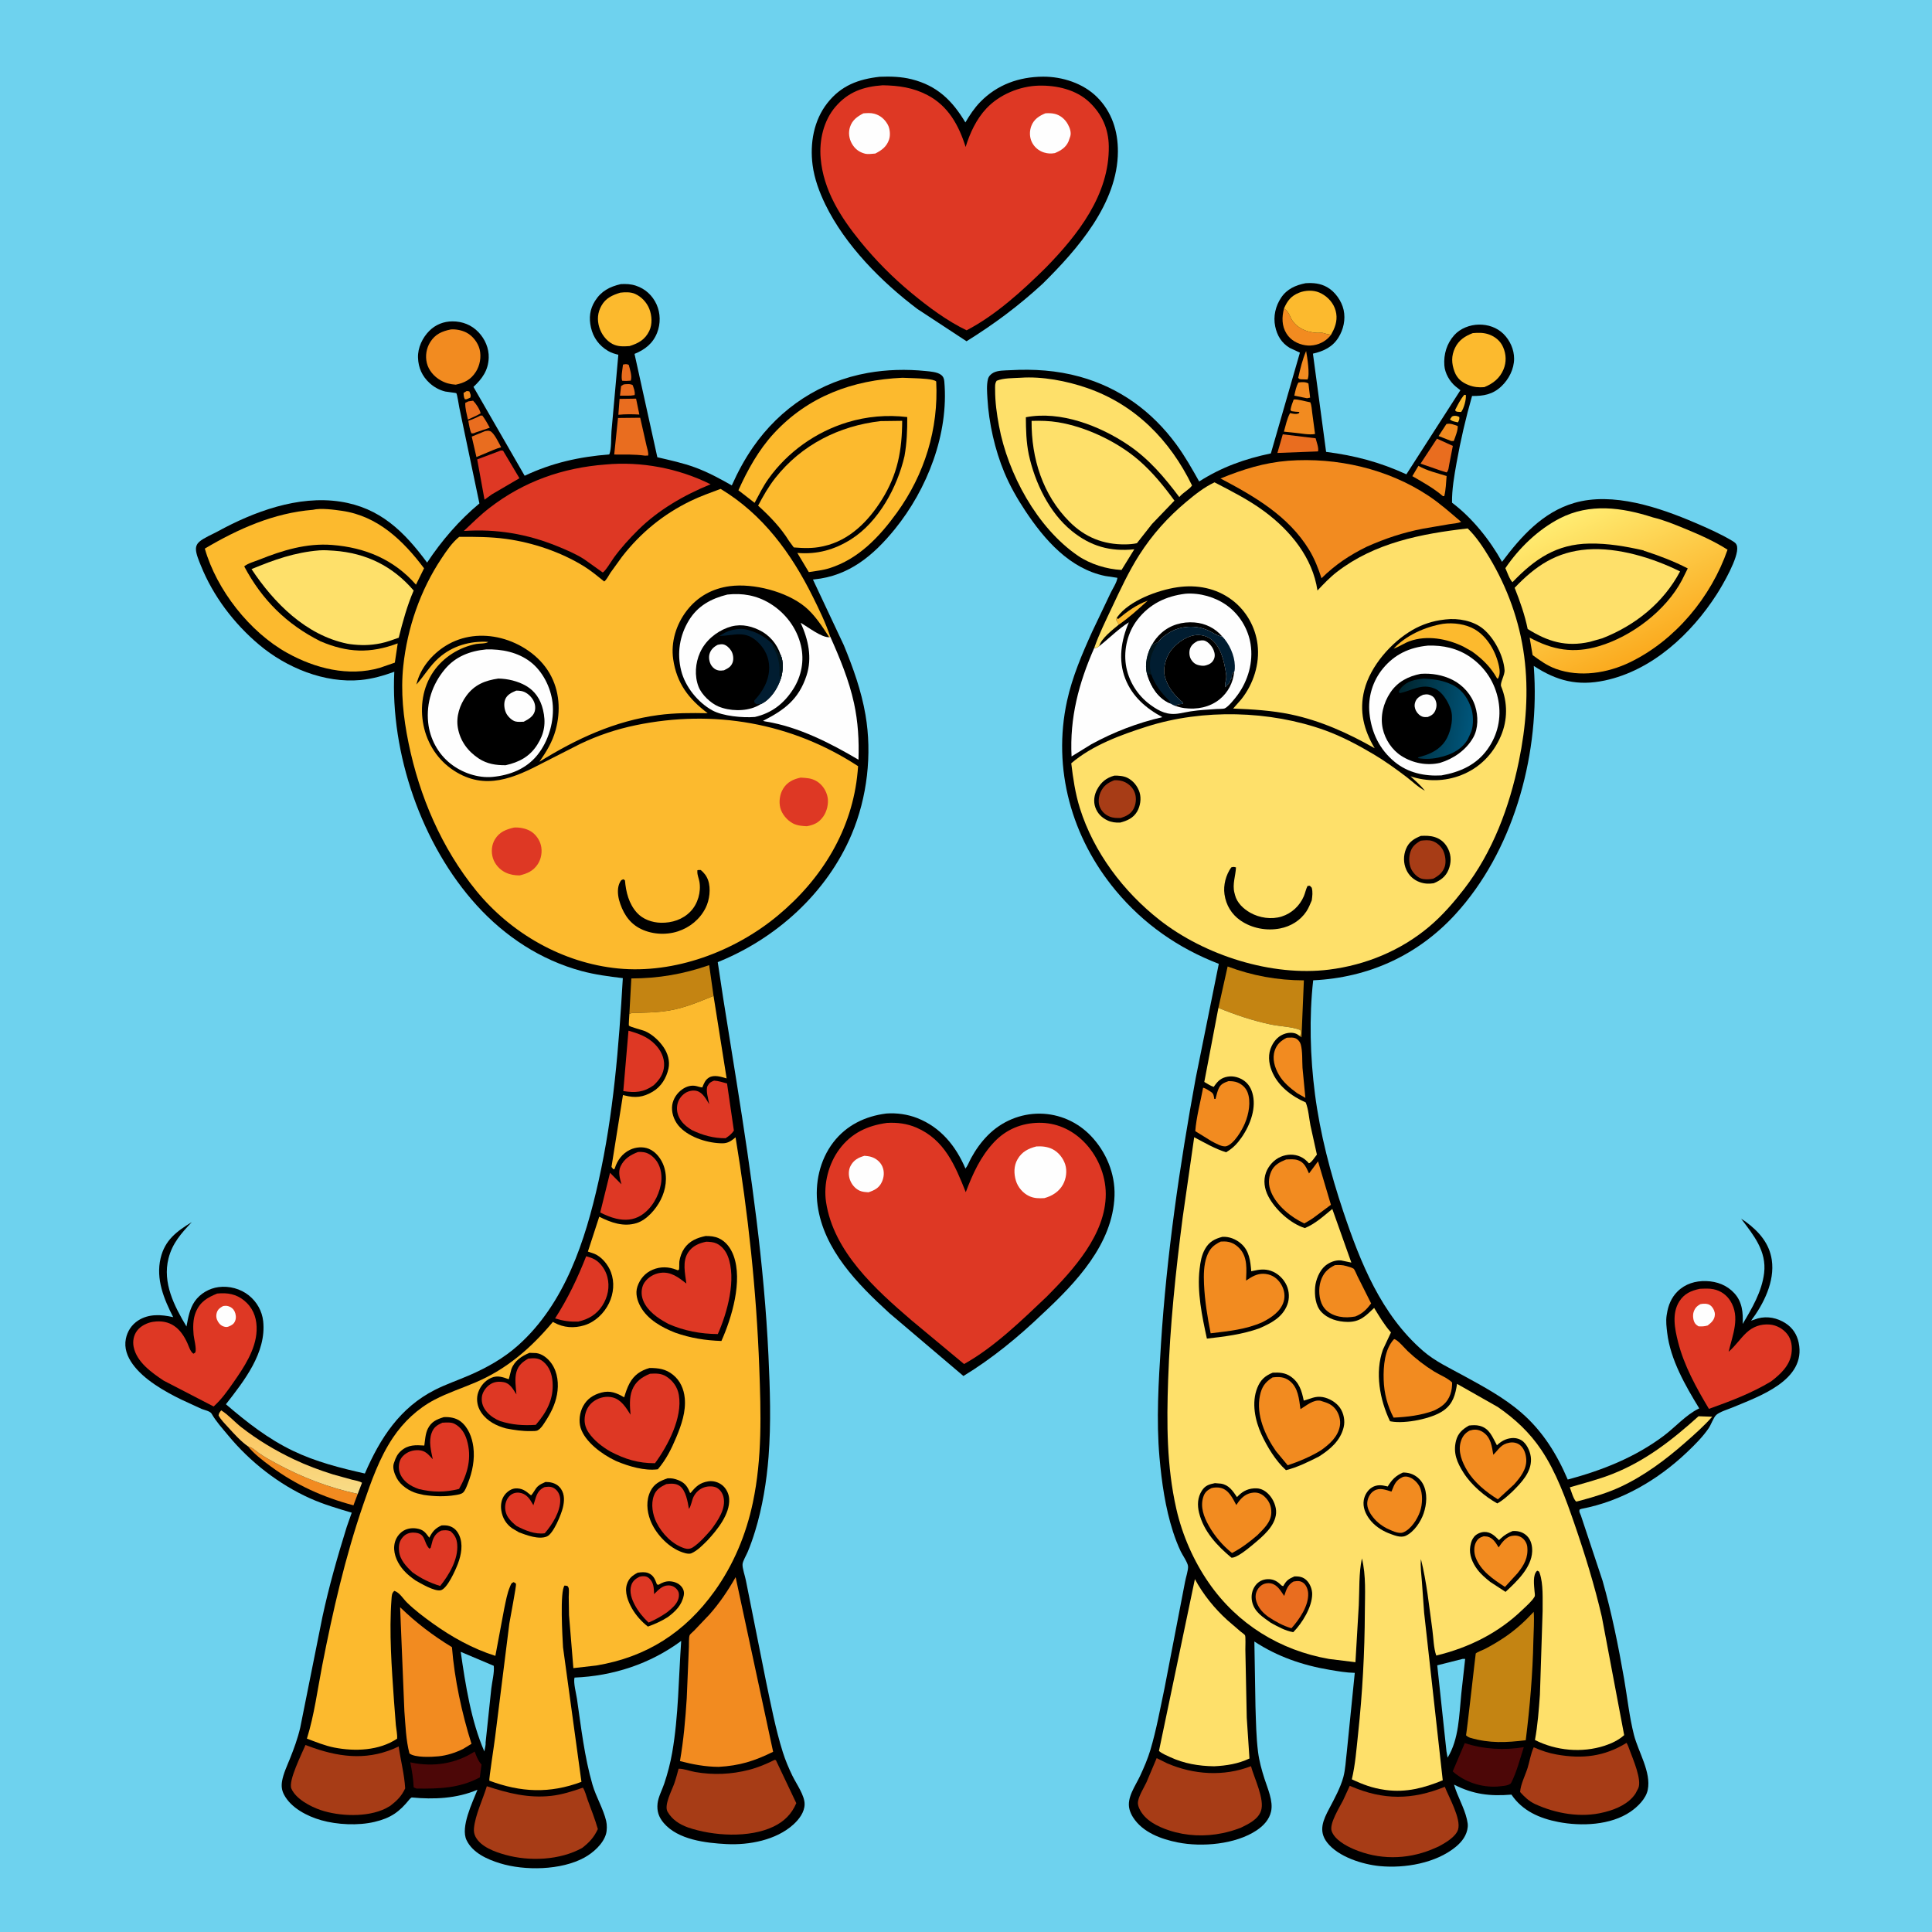 <svg version="1.1" xmlns="http://www.w3.org/2000/svg" style="display: block;" viewBox="0 0 2048 2048" width="1024" height="1024">
<defs>
	<linearGradient id="Gradient1" gradientUnits="userSpaceOnUse" x1="307.288" y1="1499.54" x2="305.603" y2="1578.56">
		<stop class="stop0" offset="0" stop-opacity="1" stop-color="rgb(253,192,86)"/>
		<stop class="stop1" offset="1" stop-opacity="1" stop-color="rgb(248,219,134)"/>
	</linearGradient>
	<linearGradient id="Gradient2" gradientUnits="userSpaceOnUse" x1="1752.04" y1="689.664" x2="1679.19" y2="536.45">
		<stop class="stop0" offset="0" stop-opacity="1" stop-color="rgb(251,170,30)"/>
		<stop class="stop1" offset="1" stop-opacity="1" stop-color="rgb(255,236,114)"/>
	</linearGradient>
	<linearGradient id="Gradient3" gradientUnits="userSpaceOnUse" x1="1481.09" y1="756.347" x2="1558.79" y2="768.332">
		<stop class="stop0" offset="0" stop-opacity="1" stop-color="rgb(0,37,46)"/>
		<stop class="stop1" offset="1" stop-opacity="1" stop-color="rgb(0,85,122)"/>
	</linearGradient>
</defs>
<path transform="translate(0,0)" fill="rgb(110,210,238)" d="M -0 -0 L 2048 0 L 2048 2048 L -0 2048 L -0 -0 z"/>
<path transform="translate(0,0)" fill="rgb(0,0,0)" d="M 939.572 1180.37 C 950.461 1179.56 962.16 1181.21 972.341 1185.22 C 997.138 1194.99 1013.2 1214.72 1023.42 1238.74 C 1025.94 1235.54 1027.51 1231.1 1029.48 1227.5 C 1034.32 1218.68 1040.09 1210.56 1047.19 1203.41 C 1061.81 1188.68 1081.7 1180.29 1102.47 1180.51 C 1122.85 1180.73 1142.16 1189.25 1156.29 1203.99 C 1172.48 1220.87 1182.24 1244.08 1181.44 1267.6 C 1179.68 1318.9 1140.34 1359.99 1104.83 1392.98 C 1079.39 1417.35 1051.4 1440.31 1021.26 1458.62 L 942.697 1391.9 C 909.241 1361.28 873.154 1324.79 866.689 1277.75 C 863.504 1254.57 868.953 1229.65 883.339 1210.92 C 897.264 1192.79 917.203 1183.16 939.572 1180.37 z"/>
<path transform="translate(0,0)" fill="rgb(222,56,36)" d="M 940.134 1190.34 C 950.97 1189.71 961.461 1190.98 971.5 1195.33 C 1001.37 1208.28 1012.43 1235.47 1023.75 1263.75 C 1031.16 1244.25 1039.36 1225.95 1053.87 1210.6 C 1066.48 1197.28 1082.87 1190.42 1101.25 1190.2 C 1119.24 1189.97 1135.46 1197.08 1148.27 1209.64 C 1163.05 1224.15 1172.12 1244.94 1172.16 1265.7 C 1172.24 1308.29 1137.92 1345.95 1109.77 1374.3 C 1083.16 1399.52 1054.08 1428 1021.95 1445.94 L 966.375 1399.7 C 928.045 1366.78 883.545 1326.79 875.635 1274.14 C 872.772 1255.07 878.372 1233.43 889.894 1218.04 C 902.606 1201.05 919.525 1193.19 940.134 1190.34 z"/>
<path transform="translate(0,0)" fill="rgb(254,254,254)" d="M 916.387 1225.19 C 918.712 1225.41 921.092 1225.62 923.338 1226.29 C 928.476 1227.83 933.043 1231.44 935.262 1236.39 C 937.643 1241.7 937.234 1247.73 934.81 1252.95 C 931.838 1259.36 927.009 1261.73 920.595 1263.89 C 917.398 1263.63 914.071 1263.51 911.123 1262.13 C 906.183 1259.81 902.556 1255.26 900.826 1250.14 C 899.354 1245.78 899.403 1240.29 901.516 1236.14 C 904.758 1229.77 909.756 1227.09 916.387 1225.19 z"/>
<path transform="translate(0,0)" fill="rgb(254,254,254)" d="M 1098.6 1215.27 C 1104.24 1214.88 1110.37 1215.52 1115.5 1218.05 C 1121.89 1221.2 1126.95 1227.53 1129.14 1234.28 C 1131.35 1241.11 1130.22 1249.38 1126.83 1255.59 C 1122.65 1263.24 1115.23 1267.88 1107.04 1270.06 C 1101.36 1270.39 1096.26 1270.38 1091 1267.93 C 1084.44 1264.89 1079.01 1258.56 1076.92 1251.65 C 1074.64 1244.13 1074.6 1235.9 1078.61 1228.92 C 1083.22 1220.89 1090.07 1217.46 1098.6 1215.27 z"/>
<path transform="translate(0,0)" fill="rgb(0,0,0)" d="M 932.464 81.386 C 943.794 80.899 955.442 81.243 966.497 84.037 C 993.406 90.838 1009.45 106.516 1023.35 129.787 C 1027.89 122.041 1032.84 114.542 1039.13 108.086 C 1057.01 89.729 1080.09 81.472 1105.5 81.274 C 1126.02 81.114 1148.29 88.31 1162.96 102.966 C 1178.59 118.579 1185.11 138.844 1185.02 160.677 C 1184.81 215.639 1142.21 264.281 1105.26 300.782 C 1080.12 323.98 1053.62 343.715 1024.58 361.748 L 972.46 327.528 C 934.42 298.848 895.946 260.014 874.959 216.892 C 868.579 203.783 863.294 189.531 861.396 175 C 858.4 152.06 862.551 127.559 877.177 109.068 C 891.729 90.671 909.791 83.961 932.464 81.386 z"/>
<path transform="translate(0,0)" fill="rgb(222,56,36)" d="M 935.687 90.398 C 952.741 90.691 967.882 92.807 983.133 100.793 C 1005.2 112.348 1016.41 132.843 1023.61 155.789 C 1028.13 141.046 1035 126.238 1045.66 114.906 C 1059.47 100.22 1080.93 91.297 1101 90.784 C 1120.07 90.296 1140.86 94.945 1155.03 108.54 C 1168.27 121.238 1175.08 136.642 1175.36 155 C 1176.13 206.308 1142.6 248.971 1108.44 283.897 C 1083.88 308.13 1055.47 334.126 1024.63 350.148 C 1003.78 340.101 984.2 325.463 966.364 310.75 C 946.392 294.275 928.179 275.887 911.85 255.803 C 890.948 230.095 872.809 201.51 869.932 167.711 C 868.304 148.588 872.999 127.811 885.734 113.044 C 899.345 97.262 915.453 91.8 935.687 90.398 z"/>
<path transform="translate(0,0)" fill="rgb(254,254,254)" d="M 1108.2 120.101 C 1111.56 119.893 1114.74 119.918 1118.04 120.683 C 1124.07 122.083 1129.08 126.458 1132.02 131.819 C 1134.11 135.634 1135.88 140.602 1134.44 144.86 L 1134.02 146 L 1132.73 149.775 C 1129.86 156.42 1124.55 159.591 1118.16 162.32 C 1113.97 163 1110.68 162.888 1106.59 161.614 C 1100.92 159.844 1096.2 155.753 1093.67 150.356 C 1091.25 145.18 1091.22 138.817 1093.26 133.5 C 1095.97 126.439 1101.55 122.817 1108.2 120.101 z"/>
<path transform="translate(0,0)" fill="rgb(254,254,254)" d="M 915.208 120.161 C 919.135 119.856 922.897 119.52 926.75 120.548 C 933.17 122.262 937.829 126.353 941.056 132.101 C 943.405 136.284 944.038 143.343 942.448 147.953 C 939.814 155.598 934.695 159.233 927.853 162.772 C 924.508 162.997 920.08 163.711 916.837 162.876 C 910.675 161.289 906.171 157.788 903.025 152.263 C 899.963 146.884 899.135 140.404 901.09 134.5 C 903.493 127.242 908.786 123.506 915.208 120.161 z"/>
<path transform="translate(0,0)" fill="rgb(0,0,0)" d="M 658.084 301.17 C 663.684 300.892 668.597 301.05 673.969 302.806 C 683.998 306.085 691.632 313.112 695.976 322.688 C 700.239 332.087 700.33 343.222 696.542 352.823 C 692.071 364.157 683.599 370.686 672.617 375.143 L 696.812 484.697 C 710.24 487.847 723.797 490.719 736.771 495.486 C 750.408 500.497 763.14 507.385 775.731 514.571 C 782.136 500.268 789.285 486.947 798.236 474.032 C 827.218 432.214 869.849 404.196 920 395.297 C 940.011 391.746 960.823 391.229 981.023 393.272 C 986.012 393.777 993.68 394.272 997.661 397.423 C 1000.03 399.297 1000.77 401.529 1001.02 404.445 C 1005.87 459.853 982.986 518.539 948.491 561.007 C 925.847 588.884 899.971 610.538 863.089 614.182 L 861.733 614.308 L 894.5 683.983 C 904.338 707.867 913.082 732.271 917.457 757.804 C 924.621 799.614 919.283 845.391 902.792 884.408 C 876.534 946.532 822.828 994.989 760.836 1019.89 L 766.581 1057.97 L 781.1 1148.75 C 796.323 1244.41 810.079 1340.3 814.593 1437.14 C 816.254 1472.78 817.446 1508.54 814.703 1544.14 C 812.689 1570.28 808.159 1598.02 800.434 1623.13 C 798.141 1630.58 795.626 1637.86 792.609 1645.05 C 791.24 1648.31 787.401 1654.8 787.132 1658.06 C 786.78 1662.34 789.841 1670.76 790.697 1675.47 L 811.986 1782.23 C 817.253 1807.19 822.154 1833.02 829.81 1857.36 C 832.502 1865.91 836.113 1874.44 840.04 1882.5 C 844.189 1891.01 852.98 1903.1 852.922 1912.5 C 852.869 1920.98 847.009 1928.62 840.997 1934.07 C 822.75 1950.62 794.037 1956.04 770.07 1954.8 C 748.325 1953.67 718.779 1950.29 703.615 1932.51 C 698.291 1926.27 696.141 1919.89 697.046 1911.67 C 697.787 1904.94 701.911 1897.33 704.103 1890.79 C 707.702 1880.03 710.622 1868.92 712.568 1857.75 C 719.322 1818.94 719.295 1778.67 722.101 1739.45 C 689.139 1763.84 649.865 1776.65 609.012 1778.31 C 607.615 1783.48 610.809 1795.37 611.613 1800.9 C 616.008 1831.08 619.559 1862.56 628.068 1891.86 C 631.827 1904.8 639.551 1917.42 642.554 1930.24 C 643.529 1934.41 643.543 1940.07 642.367 1944.18 C 639.381 1954.63 628.738 1964.03 619.553 1969.08 C 594.881 1982.66 556.188 1983.24 529.962 1975.15 C 516.441 1970.98 501.057 1964.14 494.571 1950.66 C 487.894 1936.78 500.977 1910.41 506.132 1897.21 C 484.227 1906.58 459.831 1907.65 436.401 1905.37 C 434.91 1906.45 435.063 1906.15 434.171 1907.26 C 423.255 1920.86 414.087 1927.24 397 1931.28 C 379.718 1935.38 357.498 1934.33 340.438 1929.49 C 325.711 1925.32 308.359 1916.43 301.044 1902.33 C 298.606 1897.63 298.141 1893.22 299.025 1888 C 300.352 1880.16 304.32 1871.82 307.274 1864.46 C 311.622 1853.63 315.532 1842.96 318.209 1831.59 L 341.744 1714.19 C 348.702 1681.79 357.761 1650.04 367.61 1618.42 L 372.859 1603.51 C 358.008 1599.12 342.963 1594.7 328.809 1588.36 C 295.504 1573.46 265.111 1549.7 241.939 1521.66 C 235.839 1514.27 229.007 1506.87 224.289 1498.53 C 222.791 1495.88 216.572 1494.66 213.699 1493.5 L 192.058 1483.54 C 174.319 1474.84 152.468 1462.46 140.691 1446.12 C 134.952 1438.16 131.406 1429.02 133.422 1419.13 C 135.054 1411.14 139.521 1404.26 146.389 1399.82 C 157.743 1392.47 171.106 1393.39 183.596 1396.25 C 173.738 1376.96 165.063 1355.93 170.223 1333.83 C 174.707 1314.64 187.181 1305.3 203.302 1295.5 C 192.241 1307.22 182.708 1317.83 178.638 1333.9 C 172.047 1359.93 184.742 1384.51 197.676 1406.15 C 199.448 1396.89 200.949 1387.39 206.465 1379.46 C 212.194 1371.23 221.817 1365.65 231.715 1364.37 C 242.986 1362.9 254.986 1366.09 263.833 1373.21 C 272.247 1379.99 277.837 1389.75 278.987 1400.55 C 282.535 1433.89 258.71 1463.84 239.489 1488.58 C 261.766 1507.68 284.027 1525.19 310.704 1537.99 C 334.685 1549.51 360.91 1556.23 386.772 1561.98 C 402.951 1524.6 423.873 1492.1 461.241 1473.21 C 472.832 1467.35 485.385 1463.11 497.312 1457.94 C 516.276 1449.71 533.997 1439.77 549.472 1425.91 C 598.867 1381.67 620.453 1315 634.486 1252.09 C 650.383 1180.84 655.976 1109.57 660.221 1036.87 C 645.422 1035.1 630.775 1033.2 616.35 1029.3 C 573.108 1017.61 535.337 992.716 505.345 959.707 C 446.861 895.343 413.691 798.559 417.975 712.1 C 406.427 716.277 394.548 719.706 382.274 720.855 C 344.009 724.436 303.654 707.827 274.699 683.472 C 248.058 661.063 225.895 631.872 212.903 599.463 C 210.96 594.618 207.689 587.147 207.701 582 C 207.708 578.758 209.038 576.18 211.5 574.102 C 216.4 569.967 224.847 566.568 230.61 563.412 C 269.101 542.338 316.05 524.906 360.688 531.735 C 402.859 538.186 428.358 563.401 452.759 596.365 C 468.207 573.022 486.669 551.612 508.194 533.68 L 486.89 432.06 C 486.315 429.439 484.695 417.793 483.67 416.775 C 483.357 416.464 473.356 415.363 472 415.033 C 465.824 413.532 460.095 410.369 455.41 406.088 C 447.492 398.853 443.465 389.848 443.105 379.127 C 442.753 368.671 447.823 357.937 455.17 350.636 C 461.801 344.048 470.361 340.69 479.622 340.661 C 490.183 340.628 499.923 344.438 507.274 352.193 C 514.13 359.424 518.403 369.249 518.058 379.267 C 517.6 392.537 511.237 401.366 501.892 410.127 L 556.162 504.32 C 585.383 490.549 613.949 484.271 645.894 481.689 C 648.351 475.607 647.583 464.03 648.212 456.98 L 655.46 376.038 C 651.625 375.138 647.905 373.996 644.497 371.965 C 635.021 366.319 628.831 357.877 626.403 347.073 C 624.157 337.079 625.172 327.863 630.705 319.061 C 637.346 308.495 646.285 303.918 658.084 301.17 z"/>
<path transform="translate(0,0)" fill="rgb(242,139,32)" d="M 494.75 414.5 L 497.5 414.857 C 498.53 417.581 499.541 418.696 498.548 421.5 L 494.5 423.272 L 492.793 423.285 C 491.574 421.035 491.544 418.988 491.387 416.5 L 494.75 414.5 z"/>
<path transform="translate(0,0)" fill="rgb(233,109,31)" d="M 660.391 386.5 C 662.912 385.96 664.103 385.669 666.5 386.732 C 667.8 391.521 670.235 398.871 668.652 403.5 C 665.507 403.771 662.639 403.981 659.5 403.582 C 658.108 399.629 659.958 390.802 660.391 386.5 z"/>
<path transform="translate(0,0)" fill="rgb(233,109,31)" d="M 661.146 407.5 C 664.094 407.141 668.276 406.678 670.694 408.268 C 671.877 411.797 673.349 415.06 672.77 418.826 L 668.5 419.395 L 657.193 419.446 L 658.393 409.245 L 661.146 407.5 z"/>
<path transform="translate(0,0)" fill="rgb(233,109,31)" d="M 496.41 425.5 L 501.5 424.748 C 504.536 427.748 508.646 433.978 509.5 438.149 L 505.663 440.278 L 496.002 444.794 C 494.819 439.062 492.97 432.922 493.219 427.055 L 496.41 425.5 z"/>
<path transform="translate(0,0)" fill="rgb(233,109,31)" d="M 509.334 440.5 L 511.301 440.51 C 514.363 444.582 516.742 448.955 519.2 453.399 L 504.23 458.416 C 502.294 459.318 501.954 459.53 499.739 459.328 C 497.806 455.414 497.285 450.288 496.398 446.009 C 501.018 444.536 505.046 442.718 509.334 440.5 z"/>
<path transform="translate(0,0)" fill="rgb(233,109,31)" d="M 656.763 422.834 L 674.267 422.582 L 677.741 439.442 C 670.184 439.022 663.019 438.955 655.482 439.685 L 656.763 422.834 z"/>
<path transform="translate(0,0)" fill="rgb(233,109,31)" d="M 514.123 457.027 C 516.112 456.702 517.543 456.273 519.492 456.984 C 523.656 458.502 529.173 470.269 531.233 474.125 C 525.976 475.472 520.812 477.969 515.779 480.009 L 505.032 484.489 L 500.053 462.809 L 514.123 457.027 z"/>
<path transform="translate(0,0)" fill="rgb(242,139,32)" d="M 262.815 1533.16 C 268.04 1534.5 270.62 1537.72 274.871 1540.64 C 280.619 1544.59 286.759 1547.98 292.877 1551.31 C 319.391 1565.75 349.649 1577.44 379.234 1583.57 L 374.674 1595.71 C 342.565 1587.13 313.938 1574.3 287.119 1554.53 C 278.712 1548.33 269.408 1541.3 262.815 1533.16 z"/>
<path transform="translate(0,0)" fill="rgb(233,109,31)" d="M 655.118 443.081 L 678.637 442.833 L 685.412 472.745 C 686.102 475.814 687.719 479.946 687 482.948 L 683.5 482.989 C 672.824 481.502 661.857 481.886 651.095 481.822 L 655.118 443.081 z"/>
<path transform="translate(0,0)" fill="rgb(222,56,36)" d="M 531.021 477.5 L 533.254 477.72 L 550.631 506.94 L 521.176 524.183 L 513.62 529.682 L 505.845 486.991 L 531.021 477.5 z"/>
<path transform="translate(0,0)" fill="rgb(110,210,238)" d="M 488.396 1751.02 L 523.4 1765.82 C 524.267 1772.6 521.599 1782.85 520.803 1789.89 L 514.752 1847.24 C 515.108 1849.41 513.787 1854.28 513.437 1856.61 C 499.416 1824.57 493.325 1785.56 488.396 1751.02 z"/>
<path transform="translate(0,0)" fill="rgb(76,7,7)" d="M 503.149 1856.71 C 504.968 1861.32 506.518 1866 509.832 1869.79 L 510.427 1870.43 L 508.668 1884.09 C 486.946 1895.7 465.567 1896.21 441.5 1895.96 C 440.422 1895.62 439.503 1895.12 438.5 1894.6 C 438.126 1885.53 436.687 1876.99 434.89 1868.12 L 436.149 1868.39 C 459.522 1873.27 483.039 1869.64 503.149 1856.71 z"/>
<path transform="translate(0,0)" fill="url(#Gradient1)" d="M 262.815 1533.16 C 255.247 1527.83 248.329 1520.12 242.097 1513.28 C 238.459 1509.28 234.316 1505.24 231.7 1500.5 C 231.957 1498 232.937 1496.96 234.5 1495.06 C 241.853 1499.5 248.784 1507.43 255.686 1512.82 C 272.985 1526.33 291.693 1537.51 311.5 1546.94 C 324.859 1553.29 338.886 1558.52 353 1562.94 L 373.321 1568.57 C 376.786 1569.44 380.727 1569.9 383.753 1571.78 L 379.234 1583.57 C 349.649 1577.44 319.391 1565.75 292.877 1551.31 C 286.759 1547.98 280.619 1544.59 274.871 1540.64 C 270.62 1537.72 268.04 1534.5 262.815 1533.16 z"/>
<path transform="translate(0,0)" fill="rgb(222,56,36)" d="M 666.211 1092.59 C 676.8 1095.55 686.547 1098.99 694.41 1107.08 C 700.349 1113.19 704.425 1121.02 703.97 1129.71 C 703.512 1138.46 699.028 1144.68 692.919 1150.44 C 682.122 1158.08 673.279 1158.52 660.725 1156.59 L 666.211 1092.59 z"/>
<path transform="translate(0,0)" fill="rgb(222,56,36)" d="M 621.383 1331.66 C 624.442 1332.57 627.726 1333.5 630.5 1335.12 C 637.058 1338.92 641.931 1346.35 643.817 1353.58 C 646.578 1364.15 644.38 1374.84 638.532 1383.96 C 632.434 1393.47 623.635 1398.55 612.861 1400.97 C 603.731 1401.2 597.131 1400.26 588.423 1397.58 C 601.986 1376.42 612.189 1355.09 621.383 1331.66 z"/>
<path transform="translate(0,0)" fill="rgb(252,186,46)" d="M 657.55 310.226 C 662.582 309.673 668.376 309.392 673.096 311.472 C 679.869 314.457 685.566 320.49 688.278 327.37 C 691.106 334.544 691.676 343.818 688.225 350.889 C 683.707 360.147 676.684 363.946 667.289 366.865 C 661.001 367.292 655.052 367.623 649.28 364.627 C 642.593 361.155 637.436 354.109 635.265 347 C 632.836 339.049 633.407 331.454 637.492 324.156 C 642.094 315.936 649.06 312.884 657.55 310.226 z"/>
<path transform="translate(0,0)" fill="rgb(242,139,32)" d="M 477.932 349.204 C 483.321 348.806 489.483 350.038 494.307 352.484 C 500.93 355.842 506.654 363.116 508.43 370.332 C 510.395 378.318 508.741 387.515 504.286 394.376 C 499.007 402.505 492.234 405.879 483.115 407.78 C 476.93 407.305 472.413 406.194 466.985 403.114 C 460.113 399.214 454.297 392.489 452.446 384.721 C 450.646 377.171 451.959 369.122 456.108 362.56 C 461.469 354.08 468.603 351.139 477.932 349.204 z"/>
<path transform="translate(0,0)" fill="rgb(222,56,36)" d="M 756.968 1145.5 C 761.682 1145.8 766.166 1147.27 770.696 1148.53 L 777.948 1198.5 C 775.505 1202.15 772.801 1204.14 769.175 1206.56 C 756.523 1206.69 744.938 1203.44 733.615 1198.05 C 729.367 1195.52 725.147 1192.33 722.216 1188.29 C 718.632 1183.36 716.875 1177.66 717.883 1171.57 C 718.766 1166.24 721.971 1161.52 726.5 1158.6 C 729.918 1156.4 734.785 1155.38 738.751 1156.49 C 745.166 1158.27 748.514 1165.28 751.809 1170.49 C 751.075 1165.61 747.676 1155.39 750.131 1151 C 751.958 1147.73 753.603 1146.81 756.968 1145.5 z"/>
<path transform="translate(0,0)" fill="rgb(196,132,18)" d="M 667.157 1074.88 L 669.235 1037.2 C 698.186 1037.12 724.342 1032.63 751.761 1023.1 L 756.393 1055.73 C 737.645 1063.23 722.159 1070.03 701.715 1072.28 C 693.453 1073.2 685.086 1073.41 676.781 1073.65 C 673.417 1073.75 670.047 1073.11 667.157 1074.88 z"/>
<path transform="translate(0,0)" fill="rgb(222,56,36)" d="M 676.359 1221.14 C 678.516 1221.02 680.549 1221.06 682.688 1221.43 C 688.441 1222.41 693.342 1226.72 696.509 1231.48 C 700.96 1238.18 702.062 1247.73 700.55 1255.56 C 698.083 1268.33 690.858 1281.15 679.668 1288.28 C 671.536 1293.46 662.246 1293.95 653.097 1291.79 C 647.133 1290.36 641.722 1288.02 636.26 1285.29 L 646.653 1243.22 L 658.757 1255.43 C 657.162 1249.08 654.894 1242.53 657.879 1236.28 C 661.759 1228.15 668.351 1224.24 676.359 1221.14 z"/>
<path transform="translate(0,0)" fill="rgb(254,254,254)" d="M 880.112 674.915 C 890.208 697.45 900.013 721.168 905.275 745.352 C 909.61 765.277 910.701 785.03 910.018 805.332 C 880.269 787.743 846.582 770.518 812.17 764.92 C 810.148 764.591 811.039 764.775 808.837 764.113 C 831.456 752.672 846.665 741.337 854.909 716.286 C 861.195 697.184 856.814 677.928 848.733 660.17 C 856.168 664.481 871.144 676.052 878.976 675.45 L 880.112 674.915 z"/>
<path transform="translate(0,0)" fill="rgb(167,60,22)" d="M 323.812 1849.77 L 332.099 1852.79 C 363.215 1863.59 392.378 1865.93 422.597 1851.32 C 424.698 1866.14 428.657 1880.82 429.51 1895.79 C 425.572 1904.15 420.761 1908.82 413.582 1914.36 L 408.484 1917.18 C 389.206 1926.61 359.736 1925.46 339.875 1918.73 C 329.153 1915.09 313.597 1906.99 308.874 1895.98 C 305.353 1887.78 320.093 1858.8 323.812 1849.77 z"/>
<path transform="translate(0,0)" fill="rgb(167,60,22)" d="M 516.057 1893.47 C 538.593 1900.85 560.118 1906.33 584.096 1903.71 C 595.617 1902.46 606.977 1898.81 617.869 1895.01 C 620.205 1898.3 621.523 1904.14 622.96 1908.02 C 626.763 1918.29 630.709 1928.36 633.745 1938.9 C 629.544 1947.82 624.838 1952.85 617.118 1958.91 C 593.591 1971.96 561.373 1973.34 535.667 1966.17 C 524.62 1963.09 509.614 1957.78 504.066 1947.01 C 502.582 1944.12 502.129 1941.24 502.431 1938.01 C 503.749 1923.89 511.931 1907.25 516.057 1893.47 z"/>
<path transform="translate(0,0)" fill="rgb(167,60,22)" d="M 821.192 1865.5 L 822.498 1865.9 L 844.107 1911.43 C 839.161 1923.02 831.288 1930.81 819.992 1936.25 C 794.28 1948.61 755.884 1946.29 729.354 1937.2 C 720.279 1933.9 712.522 1929 707.617 1920.47 C 703.683 1913.63 712.251 1897.76 714.713 1890.69 C 716.517 1885.51 717.928 1880.22 719.333 1874.92 C 724.753 1874.76 731.47 1877.48 736.959 1878.43 C 756.135 1881.73 775.191 1880.96 794 1876.1 C 803.635 1873.6 812.298 1869.94 821.192 1865.5 z"/>
<path transform="translate(0,0)" fill="rgb(242,139,32)" d="M 424.126 1703.73 C 441.265 1720.32 458.751 1733.65 479.082 1746.06 C 481.793 1780.07 489.584 1816.08 499.793 1848.53 L 490.816 1854.01 C 482.562 1858 473.958 1860.85 464.805 1861.77 C 457.629 1862.49 439.816 1863.37 434.027 1858.7 C 430.281 1844.52 429.84 1828.68 428.666 1814.09 L 424.126 1703.73 z"/>
<path transform="translate(0,0)" fill="rgb(222,56,36)" d="M 230.225 1371.22 L 234.264 1370.94 C 244.897 1370.53 253.835 1373.42 261.554 1381.09 C 269.625 1389.11 272.458 1399.37 272.018 1410.5 C 271.219 1430.72 258.478 1449.63 247.271 1465.65 C 240.773 1474.95 234.913 1483.27 226.467 1490.93 L 173.458 1463.51 C 160.655 1454.94 144.877 1443.82 141.664 1427.72 C 140.486 1421.82 141.63 1415.55 145.247 1410.67 C 149.02 1405.58 156.021 1402.12 162.189 1401.19 C 180.389 1398.46 191.47 1407.8 198.688 1423.9 C 200.319 1427.53 201.685 1432.63 205 1435 C 205.679 1434.5 206.683 1434.27 207.036 1433.5 C 208.571 1430.18 205.594 1418.9 205.239 1415 C 204.529 1407.19 204.478 1398.43 207.494 1391.06 C 212.016 1380.02 219.682 1375.49 230.225 1371.22 z"/>
<path transform="translate(0,0)" fill="rgb(254,254,254)" d="M 236.447 1384.5 C 238.506 1384.17 240.143 1384.03 242.144 1384.65 C 245.114 1385.58 247.32 1387.34 248.673 1390.17 C 250.096 1393.14 250.517 1396.94 249.324 1400.06 C 248.017 1403.48 245.709 1404.78 242.5 1406.12 C 241.164 1406.63 240.276 1406.8 238.809 1406.56 C 235.492 1406.03 233.007 1404.12 231.268 1401.33 C 229.391 1398.31 228.748 1395.13 229.751 1391.68 C 230.839 1387.94 233.183 1386.27 236.447 1384.5 z"/>
<path transform="translate(0,0)" fill="rgb(254,224,106)" d="M 338.59 583.409 C 343.673 583.042 348.924 583.417 354 583.781 C 388.137 586.231 416.289 600.08 438.504 626.007 C 431.52 642.138 426.96 659.01 422.669 676.009 C 416.451 678.156 410.161 680.598 403.703 681.91 C 392.217 684.245 382.402 684.316 370.758 682.773 L 368.036 682.311 C 324.249 673.273 290.39 639.154 266.636 603.272 C 290.684 593.303 312.422 585.545 338.59 583.409 z"/>
<path transform="translate(0,0)" fill="rgb(252,186,46)" d="M 956.61 400.455 L 971 400.978 C 975.148 401.202 989.884 401.599 992.416 404.409 C 995.04 454.561 980.089 502.861 950.725 543.5 C 932.186 569.157 910.016 592.659 879.095 602.353 C 872.164 604.527 864.542 605.314 857.376 606.442 L 845.205 586.143 C 866.279 587.853 884.568 582.818 902.348 571.545 C 931.392 553.13 951.28 516.275 958.789 483.548 C 961.277 469.717 961.822 456.109 961.719 442.102 C 940.308 439.532 918.728 441.402 898.115 447.703 C 864.724 457.911 834.808 479.188 814.494 507.678 C 808.871 515.565 804.501 524.51 799.914 533.032 L 782.751 519.705 C 792.396 498.219 804.2 476.896 820.25 459.5 C 856.646 420.053 903.915 402.756 956.61 400.455 z"/>
<path transform="translate(0,0)" fill="rgb(242,139,32)" d="M 779.799 1671.87 L 819.545 1856.97 C 799.668 1866.79 784.062 1871.69 761.852 1872.95 C 747.731 1872.87 734.393 1870.37 720.784 1866.82 C 724.613 1844.84 726.553 1822.51 727.97 1800.26 L 730.263 1745.8 C 730.437 1742.66 730.038 1736.01 731.053 1733.38 C 731.481 1732.27 734.704 1729.64 735.631 1728.69 L 752.162 1711.31 C 762.946 1699.09 771.74 1686.02 779.799 1671.87 z"/>
<path transform="translate(0,0)" fill="rgb(252,186,46)" d="M 933.537 446.38 L 956.357 446.084 C 956.198 477.436 951.587 502.695 934.887 529.503 C 920.559 552.502 900.587 572.836 873.231 578.931 L 871.5 579.3 C 861.443 581.504 851.662 581.141 841.458 580.305 L 836.419 573.5 C 827.707 559.259 815.9 547.178 803.618 536.005 C 809.078 525.645 814.723 515.714 822.003 506.5 C 849.721 471.422 889.564 451.404 933.537 446.38 z"/>
<path transform="translate(0,0)" fill="rgb(254,254,254)" d="M 771.029 630.265 C 787.109 628.476 802.058 631.13 816.01 639.578 C 832.424 649.516 844.667 665.652 849.049 684.421 C 852.745 700.251 849.633 716.582 840.975 730.268 C 831.229 745.672 818.13 755.908 800.234 760.014 C 787.459 761.051 766.141 759.154 755.031 752.999 C 739.671 744.491 726.392 727.999 722.099 710.994 C 717.436 692.522 720.355 673.764 730.322 657.5 C 739.752 642.114 753.938 634.509 771.029 630.265 z"/>
<path transform="translate(0,0)" fill="rgb(0,0,0)" d="M 806.279 746.478 C 804.734 747.466 803.135 748.296 801.457 749.042 C 789.643 754.3 773.317 753.85 761.5 748.852 C 753.326 745.395 743.76 736.39 740.5 727.978 C 736.017 716.413 737.054 702.854 742.113 691.64 C 747.649 679.37 758.712 670.003 771.231 665.339 C 782.774 661.038 793.646 662.572 804.583 667.798 C 815.5 673.014 823.599 682.43 827.37 693.862 C 830.909 701.227 830.079 712.22 827.564 719.85 C 824.232 729.939 817.135 741.056 807.344 746.029 L 806.279 746.478 z"/>
<path transform="translate(0,0)" fill="rgb(254,254,254)" d="M 760.891 683.5 C 762.524 683.15 764.864 682.729 766.5 683.041 C 770.008 683.71 773.091 686.743 774.982 689.631 C 777.151 692.943 777.994 698.412 776.612 702.202 C 774.862 707.004 771.753 708.342 767.453 710.554 C 765.566 710.78 763.72 711.056 761.829 710.701 C 758.529 710.082 755.979 708.243 754.129 705.466 C 751.912 702.137 750.987 697.03 752.133 693.159 C 753.497 688.554 756.74 685.579 760.891 683.5 z"/>
<path transform="translate(0,0)" fill="rgb(1,29,49)" d="M 806.279 746.478 C 804.386 746.174 805.118 746.163 803.267 746.354 L 802 746.51 L 799.7 744.71 L 799.483 742.723 C 808.625 733.04 815.413 721.165 815.36 707.527 C 815.319 697.227 810.992 688.131 803.686 680.973 C 789.961 667.526 778.482 673.89 762.488 674.142 C 766.718 671.627 770.715 669.114 775.57 667.987 L 777 667.682 C 782.181 666.538 787.005 666.167 792.186 667.584 L 793.5 667.958 C 803.888 670.85 810.388 674.974 818.415 682.05 C 821.621 685.395 824.424 690.363 826.272 694.599 L 827.37 693.862 C 830.909 701.227 830.079 712.22 827.564 719.85 C 824.232 729.939 817.135 741.056 807.344 746.029 L 806.279 746.478 z"/>
<path transform="translate(0,0)" fill="rgb(2,20,26)" d="M 818.415 682.05 C 821.621 685.395 824.424 690.363 826.272 694.599 L 827.37 693.862 C 830.909 701.227 830.079 712.22 827.564 719.85 C 825.656 717.302 826.291 713.109 826.306 710 C 826.342 702.848 824.297 694.151 820.51 688 C 819.224 685.912 818.939 684.412 818.415 682.05 z"/>
<path transform="translate(0,0)" fill="rgb(252,186,46)" d="M 331.681 540.421 C 339.972 538.342 354.116 540.28 362.602 541.512 C 400.439 547.005 427.442 573.026 449.521 602.435 L 440.947 619.784 C 417.548 593.05 387.03 580.394 352.068 577.671 C 324.994 575.562 299.483 583.351 274.704 593.317 C 269.953 595.228 262.717 597.116 258.867 600.395 C 277.743 635.859 303.752 661.756 339.834 679.86 C 368.377 691.943 392.269 692.978 421.601 682.005 L 418.55 702.412 L 402.587 707.937 C 369.271 717.538 334.136 708.57 304.562 692.174 C 264.697 670.073 229.541 625.236 217.127 581.534 C 252.49 560.563 290.347 543.734 331.681 540.421 z"/>
<path transform="translate(0,0)" fill="rgb(254,254,254)" d="M 515.394 688.41 C 531.82 687.93 548.853 691.354 562.141 701.493 C 575.188 711.449 583.863 728.667 585.716 744.848 C 587.907 763.969 581.609 785.624 569.477 800.56 C 557.656 815.114 540.518 821.742 522.253 823.547 C 506.549 825.022 489.637 819.124 477.374 809.357 C 464.099 798.784 455.614 782.766 453.876 765.926 C 451.723 745.064 458.241 725.379 471.59 709.395 C 482.876 695.882 498.302 690.005 515.394 688.41 z"/>
<path transform="translate(0,0)" fill="rgb(0,0,0)" d="M 528.227 719.298 C 538.107 719.418 549.05 722.054 557.578 726.988 C 567.304 732.616 572.976 741.444 575.568 752.234 C 578.921 766.188 577.191 777.409 569.476 789.531 C 561.456 802.132 550.195 807.996 536.037 811.168 C 525.75 811.232 516.377 809.862 507.596 804.108 C 495.944 796.473 487.807 785.517 485.358 771.566 C 483.257 759.597 487.367 747.02 494.466 737.421 C 503.128 725.709 514.268 721.334 528.227 719.298 z"/>
<path transform="translate(0,0)" fill="rgb(254,254,254)" d="M 547.171 732.085 C 548.942 732.054 550.676 732.166 552.422 732.47 C 557.441 733.343 561.864 737.007 564.626 741.208 C 567.064 744.917 568.034 749.663 566.851 754 C 565.326 759.589 559.891 762.633 555.147 765.06 C 552.378 765.154 548.847 765.471 546.161 764.71 C 542.54 763.683 538.378 759.506 536.691 756.247 C 534.566 752.142 533.813 746.072 535.419 741.705 C 537.385 736.358 542.313 734.191 547.171 732.085 z"/>
<path transform="translate(0,0)" fill="rgb(222,56,36)" d="M 641.664 492.417 C 679.663 488.844 719.221 496.387 753.26 513.36 C 725.475 524.68 698.076 540.372 676.649 561.582 C 667.318 570.819 658.314 580.706 650.579 591.327 C 648.629 594.005 641.29 606.205 638.88 606.808 L 619.058 592.701 C 610.347 587.148 600.22 582.847 590.673 578.973 C 558.492 565.914 526.342 560.524 491.653 562.85 C 500.494 554.501 509.267 545.833 518.898 538.391 C 555.174 510.359 596.223 495.908 641.664 492.417 z"/>
<path transform="translate(0,0)" fill="rgb(252,186,46)" d="M 878.976 675.45 C 871.738 664.214 863.522 651.511 853.128 643.053 C 833.414 627.01 798.766 618.088 773.781 621.336 C 755.131 623.761 739.331 632.504 727.877 647.463 C 716.773 661.966 710.979 680.624 713.618 698.844 C 717.292 724.202 730.025 740.965 750.187 756.034 C 732.67 755.707 715.402 755.658 698 757.973 C 651.982 764.097 610.836 783.178 571.774 807.51 C 579.16 796.932 585.518 786.554 588.97 773.979 C 594.551 753.644 593.232 732.162 582.557 713.696 C 571.798 695.084 551.614 681.706 530.999 676.489 C 511.138 671.464 490.254 673.582 472.612 684.468 C 457.773 693.624 445.35 708.496 441.394 725.621 C 449.803 716.345 455.489 705.949 465.044 697.484 C 479.6 684.589 498.358 679.23 517.5 680.439 C 515.691 682.414 507.951 682.036 504.867 682.632 C 486.754 686.133 469.806 696.761 459.366 712.08 C 448.048 728.687 445.003 749.34 448.924 768.822 C 452.874 788.45 464.2 805.787 480.982 816.754 C 514.356 838.563 545.154 824.646 576.857 808.001 L 614.964 788.605 C 633.84 779.557 653.411 773.01 673.903 768.761 C 756.252 751.687 839.004 766.013 909.622 812.19 L 909.142 817.943 C 903.596 879.345 871.26 931.815 824.19 970.813 C 778.493 1008.67 715.052 1032.48 655.201 1026.61 C 596.706 1020.88 541.78 989.566 504.765 944.11 C 468.133 899.124 444.653 844.166 433.058 787.545 C 427.542 760.606 424.567 733.342 427.508 705.872 C 431.818 665.617 445.497 625.702 467.969 592 C 473.459 583.766 479.047 575.358 486.791 569.062 C 503.38 568.994 520.106 569.015 536.574 571.275 C 564.796 575.148 594.449 585.157 618.705 600.102 C 626.413 604.851 633.458 610.745 640.514 616.398 C 643.207 614.377 645.227 609.927 647.116 607.099 L 659.401 590.104 C 679.255 564.61 703.116 545.109 732.2 530.988 C 742.451 526.012 753.212 522.254 763.86 518.233 C 808.619 545.176 838.706 586.392 861.576 632.481 C 868.465 646.365 875.197 660.185 880.112 674.915 L 878.976 675.45 z"/>
<path transform="translate(0,0)" fill="rgb(0,0,0)" d="M 739.243 922.5 C 740.556 922.13 741.508 922.213 742.858 922.268 C 746.456 925.342 748.981 928.474 750.583 932.993 C 753.731 941.875 752.133 954.065 748.033 962.304 C 742.02 974.385 731.31 983.159 718.533 987.311 C 705.375 991.587 689.641 990.424 677.5 983.744 C 665.866 977.342 659.612 966.165 656.176 953.825 C 654.699 947.798 654.201 940.508 657.319 934.909 C 658.486 932.812 658.834 932.736 661 932.072 L 662.5 933.298 C 663.517 945.659 666.593 957.961 675.081 967.44 C 681.421 974.52 691.269 977.964 700.591 978.161 C 712.343 978.411 723.78 974.753 732.084 966.078 C 739.75 958.068 743.317 945.471 741.406 934.614 C 740.789 931.109 739.218 927.858 739.211 924.263 L 739.243 922.5 z"/>
<path transform="translate(0,0)" fill="rgb(222,56,36)" d="M 848.762 824.29 C 855.017 824.694 860.208 824.805 865.731 828.145 C 871.738 831.778 876.023 838.3 877.31 845.178 C 878.56 851.855 876.547 860.184 872.609 865.676 C 867.931 872.199 862.889 874.407 855.281 875.851 C 850.252 875.599 845.086 875.205 840.552 872.838 C 834.416 869.634 828.765 862.951 827.098 856.192 C 825.501 849.717 826.61 841.92 830.082 836.198 C 834.457 828.988 840.842 825.996 848.762 824.29 z"/>
<path transform="translate(0,0)" fill="rgb(222,56,36)" d="M 544.87 877.246 C 550.531 876.825 557.598 878.181 562.5 881.124 C 567.733 884.266 571.89 890.015 573.371 895.935 C 575.038 902.602 573.836 910.346 570.031 916.107 C 565.281 923.298 558.83 926.113 550.753 927.972 C 545.64 927.988 540.639 927.156 536 924.962 C 529.77 922.016 524.559 916.211 522.5 909.6 C 520.458 903.046 521.089 895.558 524.708 889.632 C 529.461 881.847 536.434 879.22 544.87 877.246 z"/>
<path transform="translate(0,0)" fill="rgb(252,186,46)" d="M 756.393 1055.73 L 770.254 1143.16 C 764.516 1141.5 757.061 1138.95 751.496 1142.31 C 747.622 1144.65 746.033 1148.7 744.5 1152.73 C 741.708 1152.55 739.252 1151.34 736.5 1150.98 C 730.938 1150.25 725.535 1152.63 721.368 1156.16 C 716.168 1160.56 712.566 1167.02 712.363 1173.92 C 712.134 1181.74 715.483 1189.52 720.909 1195.08 C 731.619 1206.03 750.918 1211.99 766 1211.95 C 771.847 1211.93 775.408 1209.18 779.738 1205.65 C 793.063 1286.26 801.867 1368.28 804.867 1449.94 C 806.63 1497.93 808.04 1545.38 798.072 1592.72 C 790.967 1626.47 777.647 1658.57 757.529 1686.65 C 726.141 1730.45 685.317 1756.61 632.19 1765.49 L 607.795 1768.28 L 603.196 1712.24 L 602.876 1692.81 C 602.857 1690.14 603.373 1686.03 602.825 1683.5 C 602.637 1682.63 601.942 1681.95 601.5 1681.18 L 598.5 1680.72 C 593.252 1686.57 596.288 1736.12 596.828 1746.19 L 616.359 1888.84 C 582.554 1901.47 552.147 1900.03 518.698 1887.59 C 518.108 1886.59 524.142 1847.64 524.817 1841.58 L 539.924 1720.95 C 540.533 1717.07 547.591 1680.24 546.989 1679 C 546.536 1678.06 545.33 1677.75 544.5 1677.12 C 541.816 1678.21 541.809 1679.17 540.647 1681.84 C 537.538 1689.01 536.142 1697.64 534.485 1705.26 L 525.113 1755.28 C 501.3 1747.85 478.539 1735.13 458.329 1720.57 C 448.987 1713.84 439.609 1706.78 431.373 1698.71 C 427.317 1694.74 423.537 1688.04 418 1686.39 C 415.258 1688.78 415.291 1691.44 415.02 1695 C 412.342 1730.21 415.213 1768.26 417.684 1803.5 L 419.627 1828.72 C 420.086 1833.37 421.284 1838.43 420.95 1843.08 C 401.814 1855.84 376.222 1856.78 354.297 1852.47 C 344.412 1850.53 334.754 1846.53 325.336 1843.01 C 333.157 1818 336.511 1791.31 341.531 1765.6 C 352.881 1707.49 365.81 1650.88 385.078 1594.8 C 393.437 1570.47 402.103 1545.54 416.516 1524.02 C 427.738 1507.27 442.737 1493.16 460.633 1483.76 C 474.39 1476.53 489.919 1471.47 504.24 1465.34 C 537.618 1451.06 563.044 1428.77 586.1 1401.26 L 587.437 1402 C 597.469 1407.45 608.442 1408.2 619.35 1404.89 C 630.802 1401.41 640.39 1392.16 645.548 1381.5 C 650.526 1371.21 651.635 1359.3 647.599 1348.5 C 644.682 1340.7 637.855 1332.24 630 1329.04 L 623.194 1326.72 L 635.222 1289.78 C 647.646 1295.99 660.959 1300.88 674.901 1296.5 C 685.578 1293.16 695.28 1281.81 700.256 1272.06 C 705.902 1261 707.818 1248.02 703.684 1236.12 C 701.069 1228.59 695.431 1220.99 687.888 1217.84 C 681.72 1215.26 673.979 1215.91 668 1218.74 C 659.767 1222.63 654.55 1229.71 651.772 1238.22 L 651.5 1239.09 L 650.186 1239.5 L 648.195 1237 L 660.368 1160.76 L 662.084 1161.2 C 673.357 1164.1 681.72 1163.24 691.859 1157.24 C 700.936 1151.87 706.369 1142.82 708.622 1132.69 C 710.353 1124.91 707.824 1116.47 703.382 1110.04 C 698.545 1103.04 691.98 1096.91 684.236 1093.27 C 681.174 1091.84 667.9 1088.71 666.625 1087.15 C 666.324 1086.78 667.097 1076.28 667.157 1074.88 C 670.047 1073.11 673.417 1073.75 676.781 1073.65 C 685.086 1073.41 693.453 1073.2 701.715 1072.28 C 722.159 1070.03 737.645 1063.23 756.393 1055.73 z"/>
<path transform="translate(0,0)" fill="rgb(0,0,0)" d="M 675.967 1667.11 C 679.59 1666.61 683.755 1666.13 687.236 1667.55 C 692.275 1669.61 694.086 1673.38 695.885 1678.23 L 696.339 1679.5 L 698 1679.97 C 701.687 1677.7 705.617 1676.03 710.041 1676.26 C 714.705 1676.5 719.427 1678.23 722.426 1681.93 C 724.616 1684.64 725.487 1687.68 724.822 1691.11 C 722.785 1701.6 715.971 1708.27 707.752 1714.29 C 701.152 1718.48 694.142 1721.62 686.799 1724.23 C 680.179 1719.16 674.07 1712.27 669.924 1705.01 C 665.804 1697.8 661.871 1687.85 664.504 1679.51 C 666.555 1673.03 670.166 1670.25 675.967 1667.11 z"/>
<path transform="translate(0,0)" fill="rgb(222,56,36)" d="M 677.698 1671.5 C 679.214 1671.13 679.288 1671.04 680.584 1670.92 C 683.689 1670.64 685.899 1671.03 688.296 1673.25 C 693.178 1677.76 693.047 1683.69 693.382 1689.83 C 697.653 1685.68 701.875 1680.7 708.271 1680.6 C 711.958 1680.54 714.862 1681.86 717.353 1684.57 C 719.419 1686.81 719.959 1689.09 719.662 1692.09 C 718.92 1699.56 712.722 1704.52 707.34 1708.95 C 701.155 1713.26 694.481 1717.1 687.514 1719.99 C 681.825 1714.57 676.906 1708.71 673.149 1701.76 C 669.671 1695.33 666.786 1687.45 669.267 1680.19 C 670.743 1675.88 673.783 1673.5 677.698 1671.5 z"/>
<path transform="translate(0,0)" fill="rgb(0,0,0)" d="M 578.234 1570.94 L 582.02 1571.14 C 587.181 1571.79 591.675 1573.9 594.673 1578.3 C 598.76 1584.3 598.255 1591.55 596.631 1598.27 C 594.941 1605.26 586.741 1625.69 579.785 1628.69 C 571.324 1632.33 558.291 1627.4 550.183 1624.36 L 542.988 1620.13 C 536.426 1615.53 532.571 1608.95 531.389 1601.07 C 530.516 1595.24 531.45 1589.04 535.215 1584.34 C 537.884 1581.01 542.105 1578 546.5 1577.79 C 553.148 1577.47 557.038 1580.15 561.9 1584.31 L 562.907 1585.19 C 565.667 1582.45 567.052 1578.69 569.752 1575.92 C 571.993 1573.62 575.369 1572.27 578.234 1570.94 z"/>
<path transform="translate(0,0)" fill="rgb(222,56,36)" d="M 576.985 1576.5 L 578.189 1576.26 C 582.389 1575.66 585.686 1575.94 588.959 1578.76 C 592.135 1581.49 593.711 1585.42 593.86 1589.57 C 594.31 1602.07 585.435 1616.1 577.453 1625.32 C 567.051 1626.76 556.703 1622.31 547.664 1617.68 C 544.276 1614.95 541.092 1612.15 538.649 1608.5 C 535.765 1604.2 534.757 1598.51 535.981 1593.5 C 536.933 1589.61 539.205 1585.83 542.766 1583.81 C 545.78 1582.1 549.482 1581.83 552.783 1582.79 C 558.716 1584.52 561.725 1589.2 564.6 1594.24 L 565.406 1595.67 L 568.016 1587.3 C 569.81 1582.11 572.017 1578.91 576.985 1576.5 z"/>
<path transform="translate(0,0)" fill="rgb(0,0,0)" d="M 468.088 1616.99 C 471.126 1616.87 473.961 1616.82 476.869 1617.85 C 481.613 1619.52 484.575 1622.72 486.68 1627.22 C 491.149 1636.78 488.971 1648.15 485.379 1657.66 C 482.994 1663.97 474.124 1684.23 467.144 1685.75 C 460.615 1687.17 446.059 1678.53 440.459 1675.34 C 435.952 1672.17 431.847 1669.01 428.16 1664.89 C 421.943 1657.94 417.081 1648.39 417.892 1638.85 C 418.402 1632.85 421.257 1627.49 426.017 1623.79 C 430.392 1620.4 436.273 1619.4 441.663 1620.27 C 448.104 1621.31 450.504 1623.76 454.196 1628.85 L 455.047 1630.04 C 458.509 1623.4 461.198 1620.13 468.088 1616.99 z"/>
<path transform="translate(0,0)" fill="rgb(222,56,36)" d="M 467.711 1622.5 C 471.481 1622.01 473.881 1621.83 477.5 1623.09 C 482.038 1627.05 484.134 1630.88 484.655 1637 C 485.989 1652.67 476.083 1669.39 466.611 1681.2 C 455.652 1677.82 446.707 1673.45 437.338 1666.82 C 430.8 1660.69 423.803 1653.45 422.989 1644 C 422.485 1638.14 423.241 1633.42 427.333 1629.05 C 430.293 1625.89 434.188 1624.5 438.469 1624.62 C 451.925 1625.01 448.416 1634.52 455.118 1641.65 L 456.5 1640.85 L 458.551 1633.05 C 460.347 1627.96 462.87 1624.85 467.711 1622.5 z"/>
<path transform="translate(0,0)" fill="rgb(0,0,0)" d="M 707.625 1567.1 C 711.906 1566.8 714.994 1567.43 719 1569 C 725.328 1571.47 728.408 1575.09 730.964 1581.31 L 731.459 1582.56 L 732.307 1582.33 C 737.611 1575.75 742.001 1571.68 750.729 1570.3 C 755.909 1569.48 761.313 1571.01 765.425 1574.22 C 769.817 1577.65 772.671 1583.41 772.974 1588.97 C 773.854 1605.1 760.233 1621.77 750.056 1632.76 C 745.029 1637.75 739.508 1643.6 732.966 1646.53 C 729.728 1647.98 723.731 1645.77 720.509 1644.41 C 707.092 1638.72 694.542 1625.02 689.391 1611.52 C 685.605 1601.59 684.711 1590.38 689.541 1580.62 C 693.424 1572.78 699.696 1569.81 707.625 1567.1 z"/>
<path transform="translate(0,0)" fill="rgb(222,56,36)" d="M 706.316 1573.19 C 711.143 1572.61 716.277 1572.19 720.448 1575.12 C 727.025 1579.72 729.028 1592.05 730.284 1599.5 C 732.679 1596.49 733.336 1590.17 735.28 1586.48 C 737.818 1581.65 741.855 1578.02 747.072 1576.44 C 750.897 1575.29 756.508 1575.17 760 1577.19 C 763.593 1579.27 765.884 1582.8 766.879 1586.77 C 769.981 1599.15 760.781 1612.15 753.885 1621.47 C 748.483 1627.65 741.444 1635.71 734.548 1640.18 C 731.748 1642 728.803 1642.28 725.635 1641.27 C 712.682 1637.16 701.816 1625.78 695.912 1613.93 C 691.758 1605.59 689.822 1594.45 693.1 1585.5 C 695.569 1578.76 700.216 1576.18 706.316 1573.19 z"/>
<path transform="translate(0,0)" fill="rgb(0,0,0)" d="M 561.278 1434.06 L 568.5 1434.32 C 575.167 1435.23 580.962 1440.12 584.723 1445.5 C 591.297 1454.91 592.468 1467.34 590.412 1478.37 C 588.392 1489.21 583.698 1498.26 577.71 1507.41 C 575.597 1510.63 573.453 1514.26 569.995 1516.21 C 568.309 1517.16 564.837 1516.96 562.938 1517 C 553.845 1517.2 545.205 1515.93 536.316 1514.17 L 533.102 1513.2 C 522.873 1510 513.102 1503.85 508.215 1494 C 505.526 1488.58 504.918 1481.75 506.92 1476 C 509.289 1469.2 514.051 1463.51 520.75 1460.57 C 527.368 1457.67 532.917 1459.79 539.34 1462.04 L 542.045 1451.5 C 545.283 1442.55 552.962 1437.49 561.278 1434.06 z"/>
<path transform="translate(0,0)" fill="rgb(222,56,36)" d="M 559.993 1440.17 C 566.109 1439.56 571.018 1439.29 575.929 1443.42 C 582.48 1448.92 585.112 1456.66 585.734 1464.94 C 587.103 1483.14 579.438 1497.06 567.962 1510.39 C 554.688 1511.3 543 1510.46 530.274 1506.45 C 524.934 1504.33 520.193 1501.29 516.335 1497 C 512.243 1492.44 510.153 1487.16 510.776 1481.02 C 511.279 1476.05 514.648 1471.15 518.568 1468.19 C 523.205 1464.69 528.258 1464.17 533.92 1465.15 C 540.809 1466.35 543.923 1472.76 547.431 1478.11 C 546.839 1470.58 545.323 1461.6 547.484 1454.21 C 549.544 1447.17 553.885 1443.72 559.993 1440.17 z"/>
<path transform="translate(0,0)" fill="rgb(0,0,0)" d="M 470.43 1502.23 C 476.363 1501.84 483.101 1502.93 487.964 1506.55 C 496.377 1512.83 500.451 1523.72 501.76 1533.83 C 503.468 1547.01 500.786 1560.27 495.931 1572.5 C 494.794 1575.36 493.203 1580.02 490.966 1582.1 C 488.935 1583.99 485.275 1584.44 482.659 1584.87 C 471.618 1586.69 460.241 1586.32 449.21 1584.69 L 442.141 1583.02 C 433.731 1580.65 424.66 1574.63 420.487 1566.74 C 418.178 1562.38 415.848 1556.03 417.468 1551.2 L 417.907 1550 C 419.537 1545.06 421.305 1541.23 425.362 1537.75 C 432.822 1531.35 440.614 1531.73 449.788 1532.34 C 450.584 1526.64 450.918 1519.75 453.466 1514.59 C 457.202 1507.03 462.753 1504.61 470.43 1502.23 z"/>
<path transform="translate(0,0)" fill="rgb(222,56,36)" d="M 468.923 1508.12 C 473.056 1507.96 478.118 1507.34 481.884 1509.33 C 488.713 1512.93 492.729 1519.24 494.9 1526.5 C 500.444 1545.05 495.816 1562.16 486.622 1578.32 C 471.965 1582.05 458.783 1582.02 444.024 1578.45 C 439.369 1576.84 434.947 1574.78 431.147 1571.59 C 426.584 1567.75 423.022 1562.23 422.809 1556.16 C 422.644 1551.45 423.752 1546.89 427.166 1543.45 C 431.597 1538.97 437.477 1536.95 443.763 1537.27 C 451.052 1537.63 454.12 1541.89 458.746 1546.84 C 456.921 1537.74 454.256 1528.21 457.5 1519.11 C 459.687 1512.98 463.217 1510.69 468.923 1508.12 z"/>
<path transform="translate(0,0)" fill="rgb(0,0,0)" d="M 747.911 1310.23 C 752.785 1310.17 757.478 1310.58 761.979 1312.62 C 769.741 1316.15 774.811 1323.33 777.666 1331.16 C 787.363 1357.75 775.864 1396.65 764.727 1421.49 C 747.621 1420.91 731.891 1418.42 715.718 1412.69 C 701.722 1407.2 686.669 1398.89 679.088 1385.29 C 675.501 1378.85 673.222 1371.06 675.679 1363.8 C 678.432 1355.66 683.886 1349.3 691.842 1345.95 C 700.25 1342.42 708.727 1342.72 717.107 1346.01 L 718.316 1346.5 C 718.765 1346.31 719.408 1346.35 719.661 1345.94 C 720.234 1345 719.931 1338.6 720.175 1337 C 720.867 1332.44 722.673 1327.33 725.284 1323.5 C 730.799 1315.42 738.759 1312.17 747.911 1310.23 z"/>
<path transform="translate(0,0)" fill="rgb(222,56,36)" d="M 748.67 1316.27 C 752.295 1316.38 756.143 1316.59 759.5 1318.1 C 765.065 1320.61 769.259 1325.99 771.466 1331.54 C 780.984 1355.5 770.926 1391.8 760.905 1414.17 C 742.697 1414.01 725.011 1410.74 708.372 1403.33 L 703.015 1400.29 C 693.512 1394.71 683.124 1386.09 680.645 1374.8 C 679.554 1369.84 680.242 1363.78 683.154 1359.5 C 686.935 1353.94 693.376 1350.18 700 1349.28 C 711.291 1347.75 719.238 1354.15 727.583 1360.6 C 726.225 1349.85 723.039 1337.03 729.607 1327.41 C 734.227 1320.64 740.929 1317.83 748.67 1316.27 z"/>
<path transform="translate(0,0)" fill="rgb(0,0,0)" d="M 688.554 1450.12 C 698.114 1450.16 705.631 1451.06 713.475 1457.38 C 721.079 1463.51 724.934 1472.47 725.861 1482.03 C 727.25 1496.36 722.316 1510.58 716.891 1523.57 C 711.735 1535.93 706.097 1547.27 697.347 1557.49 C 683.289 1559.38 666.552 1554.39 653.678 1549 L 652.09 1548.27 C 638.555 1541.87 620.115 1528.55 615.5 1513.61 C 613.215 1506.22 614.477 1497.25 618.183 1490.49 C 622.481 1482.65 629.086 1478.43 637.545 1476.18 C 646.813 1473.72 653.834 1476.57 661.649 1481.26 C 663.169 1476.24 664.786 1471.15 667.277 1466.5 C 672.065 1457.57 679.02 1452.85 688.554 1450.12 z"/>
<path transform="translate(0,0)" fill="rgb(222,56,36)" d="M 689.077 1456.22 C 695.239 1455.85 700.859 1455.67 706.281 1459.12 C 713.398 1463.65 718.201 1470.42 719.62 1478.79 C 723.679 1502.75 708.023 1532.44 694.336 1551.08 C 676.695 1551.15 662.579 1546.84 647.05 1538.68 C 638.546 1533.79 629.494 1526.86 623.989 1518.63 C 620.035 1512.71 618.851 1506.7 620.273 1499.72 C 621.531 1493.54 624.931 1488.28 630.241 1484.84 C 635.828 1481.22 643.015 1479.67 649.552 1481.36 C 658.584 1483.69 663.748 1492.31 668.404 1499.67 C 667.721 1490.98 666.874 1481.81 670.087 1473.5 C 673.549 1464.54 680.554 1459.64 689.077 1456.22 z"/>
<path transform="translate(0,0)" fill="rgb(0,0,0)" d="M 1383.96 300.222 C 1392.08 299.682 1399.54 300.321 1406.76 304.382 C 1415.31 309.184 1422.22 319.059 1424.3 328.575 C 1426.49 338.585 1424.18 349.158 1418.82 357.784 C 1412.55 367.892 1402.93 372.373 1391.76 374.88 L 1405.73 479.002 C 1436.3 482.92 1462.74 489.908 1490.82 502.794 L 1548.07 413.672 L 1542.91 409.577 C 1536.62 404.262 1531.65 395.612 1531.07 387.317 C 1530.24 375.538 1533.62 364.15 1541.59 355.264 C 1548.03 348.092 1558.11 344.261 1567.62 344.094 C 1577.28 343.925 1586.8 347.113 1593.75 353.97 C 1600.64 360.767 1605.03 370.494 1605.01 380.219 C 1604.98 391.268 1599.43 402.032 1591.5 409.543 C 1582.38 418.179 1572.45 419.906 1560.44 419.757 C 1553.83 442.815 1548.23 466.974 1544.02 490.59 C 1541.58 504.306 1538.98 518.895 1539.21 532.869 C 1560.58 548.935 1579.31 572.362 1592.22 595.58 C 1612.26 568.832 1635.21 543.086 1668.42 533.238 C 1709.62 521.023 1759.19 538.002 1797.32 554.351 C 1810.32 559.928 1824.36 566.13 1836.5 573.464 C 1839.13 575.053 1840.88 576.326 1841.41 579.5 C 1843.31 590.703 1826.14 620.134 1819.81 630 C 1792.9 671.918 1751.39 710.669 1701.25 721.328 C 1672.44 727.453 1650.31 721.889 1625.87 705.894 L 1626.45 715.926 C 1630.83 804.54 1603.45 902.925 1542.7 969.257 C 1502.87 1012.75 1450.61 1036.39 1392.04 1039.17 C 1387.63 1078.48 1388.84 1120.65 1393.92 1159.81 C 1399.37 1201.91 1410.42 1243.98 1423.89 1284.14 C 1442.17 1338.61 1464.13 1393.5 1508.54 1432.06 C 1521.09 1442.96 1536.5 1450.12 1551 1458.04 C 1572.47 1469.77 1594.47 1481.58 1613.01 1497.75 C 1635.31 1517.2 1650.34 1541.37 1661.86 1568.39 C 1698.49 1558.6 1733.4 1544.8 1763.92 1521.81 C 1775.73 1512.91 1786.99 1500.06 1800.15 1493.49 L 1801.27 1492.95 C 1786.59 1468.88 1770.69 1441.35 1767.29 1412.82 C 1766.58 1406.84 1765.78 1400.59 1766.67 1394.58 L 1766.93 1393 C 1768.31 1383.91 1771.61 1375.57 1778.23 1369.01 C 1786.43 1360.89 1797.23 1357.64 1808.6 1358 C 1820.11 1358.35 1830.64 1362.31 1838.52 1370.92 C 1846.93 1380.11 1847.87 1391.68 1847.3 1403.44 C 1857.25 1386.77 1867.66 1369.13 1870.04 1349.49 C 1872.85 1326.26 1858.86 1309.26 1845.66 1291.89 L 1850.78 1295.28 C 1864.58 1305.52 1875.63 1318.05 1878.18 1335.65 C 1881.5 1358.48 1869.51 1382.29 1856.23 1399.98 L 1863.5 1397.54 C 1873.65 1394.89 1883.93 1397.04 1892.69 1402.64 C 1900.21 1407.44 1904.84 1414.56 1906.67 1423.25 C 1915.09 1463.29 1864.18 1480.38 1836.24 1492.08 C 1831.63 1494.02 1822.88 1496.62 1819.27 1499.91 C 1816.43 1502.51 1813.74 1510.33 1811.25 1513.98 C 1804.96 1523.18 1796.68 1531.41 1788.65 1539.08 C 1757.63 1568.69 1718.83 1591.41 1676.5 1599.41 L 1674.53 1600.11 C 1673.53 1602.36 1674.93 1604.16 1675.79 1606.42 L 1698.84 1675.82 C 1708.44 1709.68 1715.57 1744.9 1721.6 1779.56 C 1725.02 1799.22 1727.16 1819.85 1732.08 1839.15 C 1736.65 1857.02 1750.5 1878.6 1746.68 1897.34 C 1744.76 1906.75 1736.03 1915.25 1728.36 1920.51 C 1707.33 1934.91 1676.06 1936.08 1651.87 1931.37 C 1631.94 1927.49 1613.82 1919.61 1602.2 1902.37 C 1579.42 1904.24 1561.72 1902.14 1541.33 1891.77 C 1544.87 1904.2 1552 1915.76 1554.89 1928.19 L 1555.17 1929.5 C 1555.71 1931.93 1556.1 1934.1 1555.86 1936.6 C 1555.03 1945.38 1549.76 1952.34 1543.13 1957.78 C 1522.06 1975.06 1489.25 1980.67 1462.73 1978.15 C 1444.3 1976.39 1418.63 1968.32 1406.85 1953.2 C 1397.18 1940.77 1402.71 1929.11 1409.16 1916.94 C 1414.49 1906.89 1421.06 1894.73 1424.01 1883.77 C 1426.26 1875.41 1426.59 1865.88 1427.66 1857.24 L 1436.12 1773.3 C 1427.26 1773.15 1418.23 1771.56 1409.5 1770.09 C 1380.77 1765.26 1354.07 1756.08 1329.69 1740.06 L 1330.85 1809.18 C 1331.4 1825.02 1331.6 1841.45 1333.59 1857.16 C 1334.84 1866.96 1337.43 1876.24 1340.43 1885.62 C 1343.76 1896.01 1349.78 1909.09 1347.43 1920.07 C 1345.54 1928.87 1339.38 1935.36 1332.1 1940.23 C 1309.85 1955.1 1274.27 1958.17 1248.56 1953.07 C 1230.87 1949.56 1211.33 1942.45 1201.13 1926.52 C 1199.42 1923.85 1198.07 1920.92 1197.27 1917.85 C 1194.1 1905.65 1203.69 1893.01 1208.6 1882.4 C 1212.72 1873.52 1216.7 1864.3 1219.5 1854.91 C 1225.82 1833.66 1229.86 1811.26 1234.44 1789.56 L 1256.18 1676.93 C 1256.94 1672.36 1259.74 1664.43 1259.38 1660.26 C 1259.04 1656.38 1253.35 1648.21 1251.56 1644.42 C 1248.42 1637.75 1245.73 1630.77 1243.47 1623.76 C 1235.26 1598.28 1231.43 1571.29 1229.09 1544.69 C 1225.62 1505.28 1228.13 1464.7 1230.64 1425.28 C 1236.65 1330.49 1250.37 1236.31 1267.48 1142.94 L 1291.97 1021.7 C 1248.99 1005.16 1212.17 979.461 1182.65 943.958 C 1135.99 887.841 1115.42 814.976 1131.1 743 C 1136.64 717.607 1147.06 693.175 1157.77 669.587 L 1177.39 628.354 C 1179.44 624.12 1184.07 617.05 1184.5 612.513 L 1171.6 610.565 C 1133.86 602.85 1107.1 572.052 1086.8 541.422 C 1078.28 528.571 1070.58 515.072 1064.63 500.83 C 1054.63 476.892 1048.2 448.36 1046.72 422.444 C 1046.35 415.812 1045.67 408.528 1047.24 402 C 1048 398.858 1050.22 396.618 1053 395.11 C 1057.84 392.482 1065.22 392.743 1070.71 392.433 C 1095.82 391.016 1120.27 392.593 1144.59 399.312 C 1186.94 411.008 1221.14 435.986 1246.99 471.185 C 1256.13 483.644 1263.61 496.942 1271.17 510.385 C 1295.28 495.07 1319.34 486.474 1347.17 480.635 L 1377.96 373.811 L 1367.09 368.75 C 1358.49 363.546 1353.76 355.695 1351.76 345.995 C 1349.55 335.359 1352.09 324.459 1358.08 315.5 C 1364.24 306.289 1373.49 302.293 1383.96 300.222 z"/>
<path transform="translate(0,0)" fill="rgb(252,186,46)" d="M 1539.18 441.5 L 1540.67 440.934 C 1542.9 440.511 1544.96 440.987 1546.92 442 C 1547.24 444.475 1546.62 445.565 1545.5 447.747 C 1542.34 446.949 1539.34 446.81 1537 444.5 L 1539.18 441.5 z"/>
<path transform="translate(0,0)" fill="rgb(252,186,46)" d="M 1552.18 418.5 L 1553.86 418.688 C 1554.4 423.347 1551.79 432.992 1548.9 436.735 L 1544.83 436.5 C 1542.7 435.684 1543.4 436.392 1542.51 434.613 C 1545.39 428.923 1548.07 423.428 1552.18 418.5 z"/>
<path transform="translate(0,0)" fill="rgb(252,186,46)" d="M 1183.81 654.916 L 1185.1 656.272 C 1194.98 648.232 1204.55 641.062 1216.64 636.716 C 1206.7 645.602 1196.89 654.75 1185.85 662.233 C 1185.29 660.843 1184.7 659.671 1183.93 658.372 L 1183.1 657.006 L 1183.81 654.916 z"/>
<path transform="translate(0,0)" fill="rgb(242,139,32)" d="M 1384.54 372.112 C 1385.67 378.251 1388.79 397.481 1386 402.279 L 1379.5 402.088 C 1377.47 401.797 1377.59 402.194 1376.17 400.5 C 1378.38 390.761 1380.58 381.317 1384.54 372.112 z"/>
<path transform="translate(0,0)" fill="rgb(242,139,32)" d="M 1376.36 405.5 C 1379.79 404.913 1383.94 404.702 1386.99 406.5 L 1388.79 421.5 L 1385.5 422.177 L 1372.01 419.416 C 1373.1 414.611 1373.9 409.825 1376.36 405.5 z"/>
<path transform="translate(0,0)" fill="rgb(242,139,32)" d="M 1533.24 449.5 C 1537.61 448.494 1541.14 450.176 1545.21 451.596 C 1545.73 455.608 1542.5 463.559 1541.06 467.5 L 1538.41 467.5 L 1524.96 462.219 L 1533.24 449.5 z"/>
<path transform="translate(0,0)" fill="rgb(242,139,32)" d="M 1503.6 493.797 C 1512.4 498.952 1523.77 501.567 1533.47 504.585 C 1532.87 511.648 1532.69 519.065 1530.98 525.944 L 1529.5 525.919 C 1519.92 517.578 1508.11 511.122 1497.15 504.739 L 1503.6 493.797 z"/>
<path transform="translate(0,0)" fill="rgb(233,109,31)" d="M 1359.8 460.406 L 1394.63 464.603 C 1395.48 468.123 1398.28 475.293 1397.13 478.5 L 1394.25 478.617 L 1354.1 480.152 L 1359.8 460.406 z"/>
<path transform="translate(0,0)" fill="rgb(233,109,31)" d="M 1523.24 465.005 L 1540.07 472.666 L 1536.19 492.618 C 1535.66 495.383 1535.6 498.746 1533.5 500.791 L 1527.07 498.796 L 1505.86 491.464 L 1523.24 465.005 z"/>
<path transform="translate(0,0)" fill="rgb(242,139,32)" d="M 1361.09 327.025 L 1362.6 328.137 C 1366.5 331.087 1367.31 335.621 1369.86 339.607 C 1375.87 349.025 1388.94 353.513 1399.65 352.738 C 1401.58 352.598 1402.78 352.88 1404.6 353.503 C 1406.78 354.255 1408.7 354.525 1410.98 354.841 C 1409.34 357.021 1407.71 358.71 1405.53 360.382 C 1399.41 365.082 1391.16 367.211 1383.5 365.956 C 1375.56 364.655 1368.12 360.621 1363.77 353.665 C 1358.62 345.422 1358.72 336.103 1361.09 327.025 z"/>
<path transform="translate(0,0)" fill="rgb(242,139,32)" d="M 1371.37 423.5 C 1375.09 422.813 1384.65 425.781 1388.95 426.455 C 1390.4 429.607 1390.5 434.021 1390.99 437.509 L 1394 460.038 C 1387.76 461.308 1378.47 459.257 1371.98 458.698 L 1360.99 457.57 C 1362.81 451.2 1364.3 443.684 1367.5 437.901 C 1370.2 438.414 1373.21 439.339 1375.89 438.428 C 1377.27 437.959 1376.96 437.971 1377.38 436.687 C 1374.55 436.668 1371.8 436.266 1369 435.887 L 1367.96 434.5 C 1368.71 430.612 1369.9 427.172 1371.37 423.5 z"/>
<path transform="translate(0,0)" fill="rgb(242,139,32)" d="M 1363.96 1100.05 C 1367.65 1099.9 1371.8 1099.25 1374.86 1101.51 C 1376.74 1102.9 1378.25 1104.96 1378.87 1107.22 C 1380.85 1114.53 1380.26 1124.3 1380.71 1131.91 L 1383.76 1163.8 L 1375.2 1158.94 C 1367.64 1153.42 1360.16 1147.28 1355.49 1139.02 C 1351.12 1131.29 1348.36 1122.26 1351.33 1113.5 C 1353.61 1106.76 1357.82 1103.21 1363.96 1100.05 z"/>
<path transform="translate(0,0)" fill="rgb(252,186,46)" d="M 1529.58 661.285 C 1540.46 659.757 1553.99 661.53 1563.53 667.253 C 1576.94 675.292 1585.78 691.048 1588.97 706.129 C 1589.9 710.525 1590.37 715.586 1587.75 719.5 L 1586.91 719.043 C 1580.17 707.073 1571.53 698.609 1560.47 690.618 L 1551.37 685.479 C 1534.09 677.067 1512.6 673.014 1494.14 679.743 C 1488.24 681.893 1483.28 685.534 1477.32 687.6 C 1490.61 673.381 1510.67 664.514 1529.58 661.285 z"/>
<path transform="translate(0,0)" fill="rgb(110,210,238)" d="M 1550.49 1758.5 L 1553.13 1758.5 L 1549.02 1795.5 C 1546.74 1817.73 1546.66 1843.6 1534.5 1863.16 L 1533.32 1856.57 L 1523.55 1765.3 L 1550.49 1758.5 z"/>
<path transform="translate(0,0)" fill="rgb(252,186,46)" d="M 1361.09 327.025 C 1364.58 318.916 1368.54 313.7 1377.06 310.287 C 1383.6 307.669 1392.02 307.3 1398.55 310.109 C 1405.72 313.186 1412.01 319.19 1414.87 326.5 C 1418 334.474 1417.12 342.279 1413.52 349.911 L 1410.98 354.841 C 1408.7 354.525 1406.78 354.255 1404.6 353.503 C 1402.78 352.88 1401.58 352.598 1399.65 352.738 C 1388.94 353.513 1375.87 349.025 1369.86 339.607 C 1367.31 335.621 1366.5 331.087 1362.6 328.137 L 1361.09 327.025 z"/>
<path transform="translate(0,0)" fill="rgb(242,139,32)" d="M 1415.12 1341.08 C 1419.27 1340.87 1422.99 1340.82 1427 1342.01 C 1429.08 1342.63 1433.07 1343.63 1434.79 1344.81 C 1435.92 1345.58 1438.21 1351.28 1438.96 1352.81 L 1453.47 1381.71 C 1448.7 1388.04 1444.24 1392.6 1436.64 1395.54 C 1430.69 1396.53 1425.72 1396.83 1419.77 1395.66 C 1412.82 1394.28 1405.99 1390.7 1402.28 1384.42 C 1398.02 1377.22 1397.42 1366.05 1399.97 1358.06 C 1402.68 1349.58 1407.19 1344.96 1415.12 1341.08 z"/>
<path transform="translate(0,0)" fill="rgb(254,224,106)" d="M 1800.53 1501.28 L 1815.01 1501.8 C 1806.19 1511.76 1796.29 1520.5 1786.31 1529.25 C 1765.46 1547.55 1742.65 1564.6 1717.38 1576.31 C 1704.19 1582.42 1690.29 1586.58 1676.3 1590.41 L 1671 1591.76 C 1668.15 1590.13 1665.4 1580.11 1664.07 1576.62 C 1679.27 1572.16 1694.14 1568.41 1708.97 1562.58 C 1744.26 1548.71 1772.65 1526.4 1800.53 1501.28 z"/>
<path transform="translate(0,0)" fill="rgb(76,7,7)" d="M 1552.72 1847.76 C 1572.89 1854.35 1594.47 1855.54 1615.31 1852.05 C 1611.13 1864.79 1608.12 1877.4 1602.12 1889.5 L 1601.06 1890.95 C 1598.58 1892.29 1596.76 1892.79 1593.97 1893.11 L 1592.5 1893.27 L 1587.6 1893.81 C 1570.43 1894.93 1552.71 1889.12 1539.93 1877.75 L 1552.72 1847.76 z"/>
<path transform="translate(0,0)" fill="rgb(252,186,46)" d="M 1561.21 353.114 C 1567.17 352.599 1572.86 352.501 1578.53 354.577 C 1585.16 357.001 1590.53 361.479 1593.37 368.01 C 1596.69 375.62 1596.99 383.804 1593.82 391.5 C 1589.92 400.952 1582.64 406.712 1573.38 410.393 C 1567.48 410.885 1562.25 410.339 1556.73 408.179 C 1549.71 405.435 1544.59 401.247 1541.9 394.078 C 1538.6 385.294 1538.3 377.293 1542.4 368.735 C 1546.35 360.511 1553.01 356.248 1561.21 353.114 z"/>
<path transform="translate(0,0)" fill="rgb(242,139,32)" d="M 1302.19 1146.07 C 1305.41 1146.03 1308.76 1146.25 1311.78 1147.46 C 1316.51 1149.34 1320.48 1152.96 1322.38 1157.72 C 1326.37 1167.75 1323.68 1181.1 1319.68 1190.66 C 1316.57 1198.1 1308.28 1212.32 1300.33 1214.92 C 1295.83 1216.38 1288.56 1211.85 1284.53 1209.87 L 1267.04 1199.06 C 1268.15 1184.31 1272.62 1167.7 1275.34 1153.05 C 1278.02 1153.57 1281.28 1155.91 1283.65 1157.42 C 1286.75 1159.39 1286.56 1161.63 1287.2 1164.92 L 1288.5 1164.92 C 1289.52 1161.06 1290.41 1156.6 1292.24 1153.06 C 1294.38 1148.9 1298.02 1147.57 1302.19 1146.07 z"/>
<path transform="translate(0,0)" fill="rgb(242,139,32)" d="M 1363.31 1229.11 C 1367.51 1228.94 1371.97 1228.44 1376 1229.87 C 1382.77 1232.26 1384.8 1237.88 1387.61 1243.91 L 1397.17 1231.07 L 1410.84 1277.13 L 1394.74 1289.13 C 1390.87 1292.18 1386.89 1294.52 1382.6 1296.89 C 1368.8 1290.52 1353.45 1278.19 1347.5 1263.83 C 1344.42 1256.4 1344.26 1249.33 1347.48 1241.94 C 1350.56 1234.85 1356.55 1231.84 1363.31 1229.11 z"/>
<path transform="translate(0,0)" fill="rgb(242,139,32)" d="M 1477.76 1419.5 C 1481.29 1419.75 1489.29 1429.47 1492.2 1432.2 C 1500.79 1440.31 1510.33 1447.72 1520.39 1453.92 C 1526.36 1457.6 1534.41 1460.62 1539.32 1465.5 C 1539.31 1469.73 1538.89 1473.99 1537.45 1478.01 C 1534.22 1487.02 1528.29 1491.44 1519.94 1495.31 C 1506.42 1500.38 1491.59 1502.07 1477.27 1502.75 C 1470.68 1490.12 1467.15 1476.8 1466.74 1462.54 C 1466.33 1448.44 1467.63 1430.25 1477.76 1419.5 z"/>
<path transform="translate(0,0)" fill="rgb(196,132,18)" d="M 1291.55 1068.4 L 1301.34 1024.5 C 1327.47 1034.3 1354.24 1039.18 1382.17 1039.22 L 1379.63 1099.67 L 1377.92 1098.33 C 1379.2 1096.26 1378.71 1094.18 1378.5 1091.88 C 1369.03 1088.18 1357.04 1088.12 1347 1085.99 C 1327.88 1081.92 1309.6 1075.83 1291.55 1068.4 z"/>
<path transform="translate(0,0)" fill="rgb(254,254,254)" d="M 1165.2 684.974 C 1175.67 676.693 1185.35 666.833 1196.64 659.652 C 1188.46 678.741 1185.08 699.64 1192.88 719.543 C 1200.21 738.268 1214.79 750.904 1232.16 760.188 C 1205.8 766.296 1180.55 775.949 1156.84 788.963 L 1135.9 801.853 C 1133.82 760.911 1143.47 724.27 1159.9 686.97 C 1162.69 686.727 1163.01 686.694 1165.2 684.974 z"/>
<path transform="translate(0,0)" fill="rgb(196,132,18)" d="M 1625.81 1708.6 C 1626.53 1718.51 1625.65 1729.01 1625.45 1738.96 C 1624.73 1774.41 1621.74 1809.55 1617.34 1844.73 C 1596.55 1847.23 1579.06 1848.13 1558.58 1842.17 C 1556.65 1841.48 1555.56 1840.89 1554.06 1839.5 C 1555.44 1831.74 1564.16 1753.01 1564.35 1752.78 C 1565.51 1751.41 1572.1 1748.98 1574 1747.99 C 1581.26 1744.23 1588.32 1740.05 1595.1 1735.46 C 1606.59 1727.7 1616.4 1718.74 1625.81 1708.6 z"/>
<path transform="translate(0,0)" fill="rgb(167,60,22)" d="M 1724.24 1847.49 C 1725.71 1850.07 1726.64 1852.85 1727.66 1855.63 C 1730.8 1864.2 1740.9 1887.17 1736.52 1895.89 L 1735.92 1897 L 1733.78 1901.09 C 1727.03 1911.72 1713.51 1917.77 1701.75 1920.72 L 1700 1921.15 C 1676.01 1927.23 1649.2 1922.52 1627.04 1912.28 C 1620.48 1909.11 1616.22 1904.93 1611.4 1899.65 C 1611.71 1891.96 1616.94 1881.66 1619.32 1874.08 C 1621.51 1867.11 1622.71 1858.67 1625.82 1852.18 C 1633.63 1855.68 1641.69 1858.38 1650.13 1859.87 C 1677.27 1864.68 1700.61 1862.12 1724.24 1847.49 z"/>
<path transform="translate(0,0)" fill="rgb(167,60,22)" d="M 1430.8 1893.01 L 1432.12 1893.58 C 1466.6 1908.35 1496.84 1908.13 1531.56 1894.09 C 1535.72 1904.79 1549.13 1928.22 1545.59 1939.46 C 1543.16 1947.2 1532.01 1953.6 1525.37 1957.18 L 1517.74 1960.5 C 1490.85 1971.43 1461.71 1971.59 1434.99 1960.17 C 1426.61 1956.58 1414.82 1950.1 1411.64 1941.07 C 1408.87 1933.19 1420.09 1915.62 1423.69 1908.5 L 1430.8 1893.01 z"/>
<path transform="translate(0,0)" fill="rgb(167,60,22)" d="M 1226.12 1863.69 L 1237 1869.08 C 1265.21 1881.32 1297.3 1883.42 1326.09 1872.23 C 1329.37 1884.59 1340.92 1907.47 1336.7 1919.62 C 1333.5 1928.82 1323.37 1933.54 1315.27 1937.51 C 1308.89 1939.93 1302.67 1941.81 1296 1943.2 C 1277.36 1947.11 1257.49 1946.29 1239.38 1940.32 C 1227.1 1936.28 1213.42 1929.57 1207.75 1917.22 C 1206.6 1914.71 1205.83 1912.04 1206.39 1909.28 C 1207.73 1902.65 1212.39 1895.41 1215.33 1889.24 L 1226.12 1863.69 z"/>
<path transform="translate(0,0)" fill="rgb(222,56,36)" d="M 1801.97 1366.18 C 1806.79 1366 1811.78 1365.64 1816.52 1366.65 C 1824 1368.25 1830.14 1372.52 1834.21 1378.98 C 1845.03 1396.13 1836.57 1415.23 1832.43 1432.91 C 1839.47 1426.94 1844.53 1419.07 1851.24 1412.78 C 1858.19 1406.26 1866.5 1403.31 1876 1404.06 C 1883.16 1404.63 1890.23 1408.61 1894.62 1414.27 C 1899.14 1420.1 1900.07 1427.68 1899.02 1434.81 C 1897.12 1447.8 1887.25 1456.79 1877.44 1464.35 C 1856.82 1476.79 1834.15 1485.41 1811.52 1493.44 C 1798.31 1471.43 1785.1 1447.53 1778.81 1422.52 C 1775.34 1408.73 1771.98 1392.4 1780.11 1379.58 C 1785.41 1371.21 1792.71 1368.13 1801.97 1366.18 z"/>
<path transform="translate(0,0)" fill="rgb(254,254,254)" d="M 1802.37 1382.5 C 1803.57 1382.23 1804.72 1382.09 1805.95 1382.02 C 1809.22 1381.84 1812.01 1382.47 1814.35 1384.9 C 1816.4 1387.02 1818 1390.7 1817.83 1393.66 C 1817.51 1399.05 1814.21 1401.94 1810.23 1405.05 C 1806.74 1406.08 1804.12 1406.17 1800.5 1405.96 C 1799.1 1405.04 1797.8 1404.2 1796.82 1402.8 C 1794.74 1399.87 1794.19 1394.26 1795.29 1390.86 C 1796.63 1386.74 1798.66 1384.55 1802.37 1382.5 z"/>
<path transform="translate(0,0)" fill="rgb(254,224,106)" d="M 1081.98 400.419 C 1104.79 398.808 1130.83 403.831 1152.32 411.269 C 1203.39 428.948 1240.24 466.541 1263.61 514.62 C 1260.97 518.589 1254.58 521.944 1251.04 525.879 L 1250.11 526.932 C 1234.19 505.775 1218.02 486.585 1195.9 471.644 C 1165.95 451.419 1124.16 435.163 1087.45 442.295 C 1087.54 455.753 1087.84 468.508 1090.54 481.754 C 1097 511.495 1112.17 543.449 1136.24 562.934 C 1156.16 579.069 1176.87 584.942 1202.41 582.273 L 1188.88 604.182 C 1173.27 603.414 1155.64 597.993 1142.68 589.126 C 1099.34 559.484 1068.39 502.28 1058.95 451.37 C 1056.59 438.687 1054.85 426.228 1054.87 413.305 C 1054.88 409.813 1054.44 406.627 1056.5 403.62 C 1063.81 400.562 1074.03 400.933 1081.98 400.419 z"/>
<path transform="translate(0,0)" fill="rgb(254,224,106)" d="M 1682.7 582.419 C 1715.18 580.018 1752.25 591.528 1780.95 605.736 C 1763.25 639.117 1733.37 662.979 1698.54 676.622 L 1685.22 680.406 C 1659.98 686.029 1640.65 680.116 1619.39 666.74 C 1616.35 651.805 1611.2 637.228 1605.58 623.097 C 1627.91 599.663 1649.89 584.922 1682.7 582.419 z"/>
<path transform="translate(0,0)" fill="rgb(254,224,106)" d="M 1093.53 446.161 C 1103.16 445.891 1112.08 446.061 1121.6 447.617 C 1151.28 452.468 1184.43 468.236 1207.16 487.902 C 1221.72 500.493 1233.64 515.238 1244.95 530.709 L 1221.18 555.451 L 1205.16 575.828 C 1200.91 576.77 1196.86 577.014 1192.51 577.062 C 1169.59 577.315 1150.11 569.495 1133.81 553.19 C 1105.23 524.611 1093.22 485.764 1093.53 446.161 z"/>
<path transform="translate(0,0)" fill="rgb(254,224,106)" d="M 1266.64 1673.91 C 1275.27 1690.06 1287.55 1705.24 1301.13 1717.5 L 1314.93 1729.39 C 1316 1730.29 1319.1 1732.38 1319.74 1733.43 C 1320.62 1734.85 1320.08 1746.34 1320.13 1748.6 L 1321.61 1820.85 L 1324.48 1864.09 C 1312.51 1869.74 1300.12 1871.7 1287.01 1872.33 C 1270.6 1872.09 1255.18 1869.49 1240.19 1862.53 C 1236.36 1860.75 1231.68 1858.86 1228.54 1856.08 L 1266.64 1673.91 z"/>
<path transform="translate(0,0)" fill="rgb(254,254,254)" d="M 1256.72 629.365 C 1271.82 628.262 1288.12 632.851 1300.42 641.673 C 1313.93 651.365 1323.13 666.529 1325.7 682.901 C 1328.66 701.817 1323.06 721.493 1311.76 736.881 C 1309.15 740.44 1302.18 749.19 1298.38 750.847 C 1296.56 751.646 1291.88 751.416 1289.67 751.575 C 1280.6 752.228 1271.45 752.625 1262.45 754.025 L 1261.05 754.248 L 1250.05 756.268 C 1237.73 758.361 1229.38 754.342 1219.46 747.147 C 1205.7 737.171 1195.95 721.487 1193.47 704.644 C 1191.04 688.145 1195.47 670.156 1205.68 656.959 C 1218.63 640.211 1235.93 631.904 1256.72 629.365 z"/>
<path transform="translate(0,0)" fill="rgb(0,0,0)" d="M 1221.08 683.58 C 1223.65 678.812 1226.99 674.7 1231 671.07 C 1240.62 662.366 1253.37 658.83 1266.21 659.823 C 1277.68 660.71 1288.18 665.898 1295.64 674.68 L 1294.57 674.599 C 1290.02 673.826 1284.88 670.147 1280.63 668.23 C 1267.48 662.291 1251.24 663.241 1239 670.851 C 1235.06 673.303 1230.48 676.533 1227.97 680.518 L 1221.08 683.58 z"/>
<path transform="translate(0,0)" fill="rgb(1,29,49)" d="M 1227.97 680.518 C 1230.48 676.533 1235.06 673.303 1239 670.851 C 1251.24 663.241 1267.48 662.291 1280.63 668.23 C 1284.88 670.147 1290.02 673.826 1294.57 674.599 L 1295.64 674.68 C 1303.06 682.274 1308.73 694.802 1308.97 705.5 C 1309 706.972 1309.13 711.075 1308.25 712.221 C 1306.66 713.441 1306.09 713.869 1305.76 716 L 1305.75 718.505 L 1304.51 720 L 1304.01 722.005 C 1303.13 724.267 1302.75 724.524 1301.01 726.005 L 1298.75 728.505 C 1298.58 725.508 1298.81 723.923 1299.49 721 C 1300.03 718.642 1300 716.43 1299.64 714.065 C 1297.78 701.883 1294.52 685.996 1284.21 677.935 C 1278.92 673.803 1272.06 672.351 1265.5 673.533 C 1255.89 675.264 1245.13 683.387 1240 691.4 C 1235.47 698.484 1232.62 709.002 1234.85 717.294 C 1237.91 728.718 1245.28 737.553 1254.21 744.908 L 1254 746.061 L 1252.77 746.195 C 1250.15 746.501 1248.01 746.457 1245.99 748.35 C 1243.89 747.637 1242.59 746.869 1240.71 745.744 L 1239.01 745.021 C 1227.2 739.439 1220.03 727.744 1216.31 715.759 L 1215.88 714.335 C 1213.15 704.427 1216.08 692.226 1221.08 683.58 L 1227.97 680.518 z"/>
<path transform="translate(0,0)" fill="rgb(2,20,26)" d="M 1221.08 683.58 L 1227.97 680.518 C 1224.93 684.944 1222.61 688.851 1220.86 694 L 1220.33 695.518 C 1218.4 701.505 1218.68 708.901 1220.41 714.909 L 1217.47 714.434 L 1216.31 715.759 L 1215.88 714.335 C 1213.15 704.427 1216.08 692.226 1221.08 683.58 z"/>
<path transform="translate(0,0)" fill="rgb(0,0,0)" d="M 1216.31 715.759 L 1217.47 714.434 L 1220.41 714.909 C 1224.28 725.76 1230.63 733.946 1238.68 742.075 C 1239.81 743.208 1240.17 744.281 1240.71 745.744 L 1239.01 745.021 C 1227.2 739.439 1220.03 727.744 1216.31 715.759 z"/>
<path transform="translate(0,0)" fill="rgb(0,0,0)" d="M 1245.99 748.35 C 1248.01 746.457 1250.15 746.501 1252.77 746.195 L 1254 746.061 L 1254.21 744.908 C 1245.28 737.553 1237.91 728.718 1234.85 717.294 C 1232.62 709.002 1235.47 698.484 1240 691.4 C 1245.13 683.387 1255.89 675.264 1265.5 673.533 C 1272.06 672.351 1278.92 673.803 1284.21 677.935 C 1294.52 685.996 1297.78 701.883 1299.64 714.065 C 1300 716.43 1300.03 718.642 1299.49 721 C 1298.81 723.923 1298.58 725.508 1298.75 728.505 L 1301.01 726.005 C 1302.75 724.524 1303.13 724.267 1304.01 722.005 L 1304.51 720 L 1305.75 718.505 L 1305.76 716 C 1306.09 713.869 1306.66 713.441 1308.25 712.221 C 1307.24 723.531 1301.65 734.219 1292.77 741.355 C 1282.28 749.782 1268.79 752.332 1255.65 750.637 C 1252.34 750.211 1249.14 749.412 1245.99 748.35 z"/>
<path transform="translate(0,0)" fill="rgb(254,254,254)" d="M 1269.59 679.5 C 1271.95 679.008 1275.05 678.373 1277.35 679.269 C 1281.29 680.81 1284.99 685.419 1286.5 689.229 C 1287.86 692.644 1288.24 696.016 1286.5 699.36 C 1284.73 702.763 1282.03 704.257 1278.5 705.278 C 1276.24 705.979 1274.22 705.786 1271.92 705.384 C 1267.55 704.619 1264.95 702.779 1262.62 699.082 C 1260.71 696.057 1260.32 691.284 1261.4 687.888 C 1262.68 683.845 1265.99 681.337 1269.59 679.5 z"/>
<path transform="translate(0,0)" fill="url(#Gradient2)" d="M 1742.29 583.46 C 1723.16 579.128 1704.73 575.923 1685 576.197 C 1649.95 576.683 1626.76 592.659 1603.26 617.196 C 1600.01 613.781 1597.75 606.693 1595.76 602.287 C 1610.2 580.966 1630.31 561.467 1653.31 549.569 C 1685.02 533.165 1719.34 537.827 1752.21 548.481 C 1763.63 551.182 1774.84 555.825 1785.69 560.264 C 1801.19 566.61 1817.15 573.654 1831.27 582.696 C 1813.89 632.866 1775.86 678.874 1727.65 702.127 C 1703.94 713.566 1674.73 718.195 1649.46 709.085 C 1640.14 705.726 1632.53 700.257 1624.62 694.42 L 1621.48 675.888 C 1645.93 689.065 1667.96 693.019 1695.03 684.944 C 1729.9 674.545 1765.85 647.244 1782.92 615 L 1789.09 602.552 C 1774.48 594.988 1759.03 589.107 1743.4 584.043 C 1742.3 583.689 1742.53 584.044 1742.29 583.46 z"/>
<path transform="translate(0,0)" fill="rgb(242,139,32)" d="M 1365.59 488.407 C 1417.06 484.606 1471.15 496.881 1514.37 525.632 C 1526.6 533.763 1537.72 543.677 1548.86 553.205 C 1545.36 554.802 1540.09 555.022 1536.24 555.653 L 1508.62 560.383 C 1487.52 564.438 1468.3 570.802 1448.69 579.602 C 1430.38 588.597 1415.42 598.622 1400.86 612.952 C 1397.44 602.478 1393.45 592.216 1387.69 582.781 C 1365.85 546.992 1329.82 526.165 1293.8 507.217 C 1317.63 497.496 1339.79 490.495 1365.59 488.407 z"/>
<path transform="translate(0,0)" fill="rgb(254,254,254)" d="M 1513.51 684.387 C 1529.74 683.825 1545.03 687.201 1558.51 696.499 C 1574.48 707.511 1584.95 723.834 1588.38 742.903 C 1591.67 761.168 1587.62 779.17 1576.82 794.237 C 1564.85 810.951 1547.57 818.487 1527.97 821.962 C 1510.12 822.967 1492.76 819.327 1478.58 807.785 C 1462.37 794.585 1453.74 776.482 1451.67 755.942 C 1449.95 738.966 1455.09 721.824 1465.94 708.675 C 1478.47 693.484 1494.16 686.285 1513.51 684.387 z"/>
<path transform="translate(0,0)" fill="rgb(0,0,0)" d="M 1505.99 714.284 C 1517.55 713.502 1529.26 715.432 1539.68 720.656 C 1550.88 726.273 1559.94 736.513 1563.72 748.5 C 1567.04 759.02 1567.18 772.13 1561.64 781.891 C 1554.14 795.094 1540.78 804.353 1526.5 808.663 C 1512.49 811.895 1497.62 809.025 1485.52 801.302 C 1475.57 794.956 1468.28 783.89 1465.76 772.395 C 1462.89 759.25 1466.41 745.2 1473.82 734.153 C 1481.55 722.616 1492.73 716.947 1505.99 714.284 z"/>
<path transform="translate(0,0)" fill="rgb(254,254,254)" d="M 1508.52 736.5 C 1510.54 736.179 1512.28 735.805 1514.3 736.282 C 1517.36 737.003 1519.93 738.579 1521.35 741.513 C 1523.23 745.367 1523.14 749.28 1521.49 753.186 C 1519.86 757.021 1517.22 758.604 1513.5 760.046 C 1511.89 760.145 1510.07 760.277 1508.5 759.873 C 1505.35 759.065 1502.52 756.308 1501.04 753.5 C 1499.54 750.666 1499.1 747.604 1500.12 744.497 C 1501.55 740.15 1504.57 738.307 1508.52 736.5 z"/>
<path transform="translate(0,0)" fill="url(#Gradient3)" d="M 1509.24 719.362 C 1518.59 719.89 1527.03 720.701 1535.81 724.339 L 1537 724.845 L 1538.21 725.344 C 1548.31 729.632 1554.8 738.151 1558.64 748.169 L 1559.29 749.911 C 1561.9 756.765 1562.18 768.571 1559.59 775.526 L 1558.99 777 L 1555.99 783.5 C 1550.16 793.657 1540 799.165 1528.95 802.037 L 1527.5 802.404 C 1519.64 804.524 1511.12 805.041 1503.09 803.656 L 1503.5 802.822 L 1509.52 800.998 L 1510.65 800.658 C 1520.53 797.341 1529.27 791.568 1534.01 782.033 C 1538.27 773.471 1541.06 760.539 1537.62 751.201 L 1537.14 750 C 1534.46 742.84 1528.64 733.335 1521.27 730.13 L 1520.19 729.703 C 1507.25 724.336 1496.45 732.022 1484 734.789 L 1482.69 733.5 C 1483.31 731.762 1484.08 730.515 1485.28 729.129 C 1491.53 721.854 1500.19 720.201 1509.24 719.362 z"/>
<path transform="translate(0,0)" fill="rgb(254,224,106)" d="M 1159.9 686.97 L 1160.09 686.361 C 1165.13 672.026 1171.99 658.184 1178.46 644.452 C 1187.38 625.526 1196.44 605.87 1207.7 588.238 C 1221.48 566.663 1237.83 548.414 1257.4 532.038 C 1266.76 524.208 1276.34 516.541 1287.45 511.301 C 1305.59 520.723 1323.8 529.901 1340.28 542.104 C 1367.98 562.615 1391.46 591.165 1396.56 625.98 C 1403.09 619.055 1409.69 612.061 1417.24 606.238 C 1457.3 575.342 1506.78 565.735 1555.81 560.168 C 1564.72 568.676 1572.35 580.302 1578.68 590.822 C 1597.89 622.735 1610.82 658.571 1615.7 695.587 C 1620.65 733.067 1617.66 770.079 1610.06 807 C 1600.09 855.407 1582.38 903.095 1551.94 942.481 C 1540.89 956.768 1528.85 970.626 1515.02 982.286 C 1484.94 1007.65 1447.72 1022.99 1408.83 1027.84 C 1348.03 1035.42 1277.08 1012.73 1229.26 975.263 C 1190.88 945.192 1159.4 903.489 1144.71 856.716 C 1139.88 841.348 1137.47 825.073 1135.58 809.119 C 1157.71 790.093 1188.33 778.907 1215.8 770.175 C 1275.07 751.337 1346.03 753.065 1404.5 774.152 C 1422.19 780.532 1440.15 790.062 1456.29 799.691 C 1468.45 806.946 1479.74 815.1 1491 823.668 C 1497.34 828.498 1503.41 834.559 1510.5 838.215 C 1505.99 832.542 1500.47 827.781 1495.15 822.884 C 1512.72 828.798 1531.63 828.443 1548.92 821.678 C 1568.42 814.049 1582.77 799.379 1590.99 780.192 C 1598.23 763.305 1598.25 744.537 1591.28 727.599 C 1589.79 723.973 1595.3 715.675 1594.9 710.313 C 1593.77 694.977 1583.84 676.124 1572.07 666.5 C 1561.62 657.96 1545.64 655.053 1532.46 656.62 L 1530.5 656.862 C 1518.82 658.181 1507.48 661.914 1497.27 667.806 C 1474.83 680.77 1452.7 705.972 1446.25 731.487 C 1440.58 753.892 1445.68 773.775 1457.21 793.164 C 1429.21 777.209 1399.77 763.877 1368.1 757.277 C 1348.09 753.109 1327.57 751.9 1307.2 751.094 L 1315.86 741.237 C 1328.64 725.162 1335.55 703.757 1333.08 683.287 C 1330.83 664.698 1321.07 647.382 1306.09 636.087 C 1289.16 623.322 1268.71 619.51 1248.01 622.528 C 1227.48 625.519 1196.88 636.696 1184.41 654.038 L 1183.81 654.916 L 1183.1 657.006 L 1183.93 658.372 C 1184.7 659.671 1185.29 660.843 1185.85 662.233 C 1179.72 667.337 1167.25 676.806 1165.2 684.974 C 1163.01 686.694 1162.69 686.727 1159.9 686.97 z"/>
<path transform="translate(0,0)" fill="rgb(0,0,0)" d="M 1305.15 919.5 C 1307.5 918.789 1307.82 918.852 1310.2 919.5 C 1309.79 928.504 1306.22 937.145 1308.53 946.316 L 1308.85 947.5 L 1309.15 948.746 C 1311.26 957.063 1318.04 963.378 1325.27 967.5 C 1335 973.042 1347.92 974.947 1358.69 971.531 C 1369.25 968.181 1377.76 960.216 1382.09 950.1 C 1383.63 946.512 1384.25 942.589 1386.06 939.137 L 1388.5 938.953 L 1390.5 941.026 C 1391.73 945.837 1391.15 949.646 1390.51 954.464 C 1388.82 958.39 1387.19 962.611 1384.81 966.179 C 1378.39 975.819 1368.24 981.986 1357 984.186 C 1342.7 986.986 1327.11 984.107 1315.05 975.809 C 1305.53 969.259 1299.64 959.494 1298.01 948 C 1296.63 938.245 1299.46 927.495 1305.15 919.5 z"/>
<path transform="translate(0,0)" fill="rgb(0,0,0)" d="M 1181.3 822.18 C 1185.71 822.115 1191.07 822.522 1195.07 824.5 C 1201.3 827.574 1205.97 833.479 1208.02 840.082 C 1210.01 846.477 1208.74 854.533 1205.39 860.299 C 1201.4 867.162 1194.68 870.111 1187.4 871.985 C 1182.81 872.191 1178.12 871.633 1173.94 869.647 C 1167.8 866.733 1163.31 862.205 1161.07 855.77 C 1158.89 849.512 1159.86 842.677 1162.97 836.902 C 1167.19 829.069 1172.78 824.491 1181.3 822.18 z"/>
<path transform="translate(0,0)" fill="rgb(167,60,22)" d="M 1181.26 827.046 C 1185.21 826.922 1189.16 827.421 1192.72 829.2 C 1197.68 831.671 1201.6 835.893 1203.22 841.241 C 1204.82 846.506 1204.14 852.707 1201.56 857.532 C 1198.72 862.873 1193.66 865.325 1188.15 867.064 C 1183.84 867.156 1180.44 867.261 1176.38 865.655 C 1171.39 863.678 1167.64 860.051 1165.69 854.995 C 1163.89 850.287 1164.66 844.172 1166.7 839.652 C 1169.81 832.778 1174.55 829.668 1181.26 827.046 z"/>
<path transform="translate(0,0)" fill="rgb(0,0,0)" d="M 1506.16 886.08 C 1511.32 885.837 1515.96 885.802 1520.94 887.351 C 1527.56 889.415 1532.38 893.959 1535.29 900.246 C 1538.58 907.376 1538.39 914.708 1535.51 921.933 C 1532.57 929.294 1526.86 933.395 1519.75 936.282 C 1514.62 937.073 1509.91 936.876 1505 935.103 C 1498.59 932.788 1493.54 928.185 1490.74 921.963 C 1487.6 914.961 1487.52 907.013 1490.41 899.923 C 1493.49 892.342 1498.97 889.035 1506.16 886.08 z"/>
<path transform="translate(0,0)" fill="rgb(167,60,22)" d="M 1505.96 891.165 C 1509.73 890.707 1514.38 890.281 1518.02 891.398 C 1522.92 892.905 1527.54 896.886 1529.77 901.5 C 1532.11 906.331 1533.23 913.822 1531.4 918.982 C 1529.23 925.133 1524.81 928.529 1519.24 931.484 C 1515.75 932.172 1512.02 932.328 1508.5 931.796 C 1503.62 931.06 1499.3 926.797 1496.8 922.789 C 1493.7 917.81 1493.15 910.26 1494.63 904.618 C 1496.46 897.656 1499.89 894.781 1505.96 891.165 z"/>
<path transform="translate(0,0)" fill="rgb(254,224,106)" d="M 1291.55 1068.4 C 1309.6 1075.83 1327.88 1081.92 1347 1085.99 C 1357.04 1088.12 1369.03 1088.18 1378.5 1091.88 C 1378.71 1094.18 1379.2 1096.26 1377.92 1098.33 L 1375.1 1096.38 C 1371.47 1094.33 1366.46 1094.46 1362.54 1095.64 C 1355.67 1097.72 1351.12 1102.5 1348.03 1108.84 C 1343.93 1117.25 1344.73 1126.49 1348.05 1135 C 1354.22 1150.79 1369.01 1162.1 1384.1 1168.62 C 1387.05 1175.77 1387.63 1185.43 1389.14 1193.06 L 1395.97 1223.95 C 1394 1226.27 1390.07 1232.66 1387.5 1233.13 C 1384.91 1230.16 1382.13 1227.77 1378.5 1226.14 C 1371.79 1223.12 1364.38 1223.42 1357.68 1226.2 C 1350.64 1229.13 1344.69 1235.73 1342.05 1242.82 C 1338.92 1251.27 1340.37 1260.29 1344.45 1268.15 C 1351.85 1282.37 1367.83 1296.95 1383.19 1301.82 C 1394.23 1297.31 1403.15 1289.03 1412.29 1281.55 L 1432.49 1338.4 L 1421.66 1336.12 C 1415.68 1335.49 1409.38 1337.99 1404.81 1341.77 C 1398.75 1346.79 1394.72 1356.78 1394.08 1364.5 C 1393.37 1373.04 1394.46 1383.83 1400.42 1390.4 C 1407.45 1398.14 1418.3 1401.16 1428.45 1401.28 C 1441.72 1401.43 1447.66 1394.96 1456.64 1386.44 C 1461.89 1394.98 1467.21 1404.09 1473.81 1411.63 L 1474.51 1412.41 L 1466.02 1430.52 C 1457.25 1454.8 1462.58 1483.83 1473.47 1506.55 L 1474.79 1506.82 C 1489.3 1509.5 1518.15 1503.95 1530.35 1495.12 C 1540.41 1487.85 1542.68 1478.44 1544.55 1466.97 L 1587.83 1491.52 C 1606.03 1504.12 1621.49 1518.51 1633.86 1536.96 C 1649.64 1560.49 1659.89 1588.94 1669.06 1615.57 C 1680.16 1647.83 1690.26 1680.53 1697.98 1713.78 L 1721.69 1839.31 C 1715.93 1844.53 1708.32 1848.16 1700.94 1850.55 C 1676.91 1858.34 1649.55 1855.88 1627.11 1844.48 C 1630.05 1828.72 1631.19 1812.48 1632.38 1796.5 L 1635.24 1707.67 C 1635.1 1695.38 1636.16 1679.2 1632.13 1667.62 C 1631.35 1665.38 1631.42 1665.89 1629.5 1665 C 1624.41 1669.35 1626.26 1680.82 1626.68 1686.91 C 1626.79 1688.49 1627.45 1691.3 1626.63 1692.68 C 1623.81 1697.47 1618.11 1702.33 1614.1 1706.2 C 1588.27 1731.15 1557.15 1746.54 1522.51 1754.96 C 1519.72 1747.39 1519.51 1735.92 1518.39 1727.81 C 1514.93 1702.8 1512.4 1677.22 1506.24 1652.72 C 1505.52 1660.65 1506.65 1668.78 1507.28 1676.7 L 1509.63 1709.49 L 1529.37 1887.19 C 1509.77 1895.27 1490.67 1900.36 1469.18 1897.49 L 1467.5 1897.24 C 1454.99 1895.5 1444.35 1891.56 1433 1886.15 C 1436.71 1870.53 1437.92 1853.88 1439.63 1837.92 C 1444.26 1794.89 1446.6 1752 1446.79 1708.72 C 1446.88 1690.12 1448.19 1670.11 1443.7 1651.96 C 1440.29 1667.52 1441.15 1685.59 1440.37 1701.59 L 1436.82 1762.01 L 1408.83 1758.56 C 1356.81 1749.44 1311.73 1721.65 1281.45 1677.97 C 1265.21 1654.55 1253.25 1627.22 1246.94 1599.42 C 1236.69 1554.25 1236.68 1508.83 1238.27 1462.78 C 1240.26 1405.17 1246.27 1347.61 1253.7 1290.47 L 1265.89 1205.51 C 1276.91 1211.34 1287.78 1217.73 1299.72 1221.46 C 1304.73 1218.51 1308.83 1215.05 1312.52 1210.54 C 1322.47 1198.36 1330.86 1180.15 1328.69 1164 C 1327.74 1157.01 1325.06 1150.3 1319.28 1145.95 C 1314.31 1142.22 1307.61 1140.22 1301.42 1141.3 C 1294.68 1142.47 1291.24 1145.56 1287.36 1151.06 L 1286.61 1152.15 C 1283.08 1151.04 1279.81 1148.75 1276.6 1146.9 L 1291.55 1068.4 z"/>
<path transform="translate(0,0)" fill="rgb(0,0,0)" d="M 1372.18 1671.03 C 1377.11 1670.88 1381.36 1671.61 1385.01 1675.18 C 1388.69 1678.77 1391 1684.73 1390.97 1689.85 C 1390.89 1703.59 1380.33 1720.68 1370.89 1730.18 C 1362.18 1728.63 1354.8 1724.4 1347.13 1720.23 C 1338.64 1714.07 1329.54 1708.83 1327.21 1697.5 C 1325.98 1691.56 1327.22 1685.35 1330.91 1680.5 C 1334.05 1676.38 1338.54 1674.21 1343.66 1673.99 C 1348.76 1673.77 1353.02 1675.56 1356.69 1678.99 C 1358.09 1680.3 1358.37 1680.9 1360.26 1681.38 C 1363.6 1675.35 1365.81 1673.82 1372.18 1671.03 z"/>
<path transform="translate(0,0)" fill="rgb(233,109,31)" d="M 1371.14 1676.5 L 1371.53 1676.42 C 1375.39 1675.8 1378.34 1675.5 1381.68 1677.99 C 1384.82 1680.32 1386.54 1685.25 1386.72 1689 C 1387.35 1702.28 1377.4 1716.53 1368.99 1726.03 C 1360.2 1723.45 1352.32 1719.11 1344.73 1714.07 C 1342.17 1712.25 1339.57 1710.05 1337.5 1707.69 C 1333.67 1703.33 1330.21 1696.48 1331.12 1690.5 C 1331.71 1686.57 1333.97 1682.8 1337.21 1680.49 C 1340.04 1678.47 1343.89 1677.8 1347.27 1678.47 C 1354.07 1679.8 1357.62 1686.5 1361.31 1691.76 C 1363.46 1685.39 1364.89 1680 1371.14 1676.5 z"/>
<path transform="translate(0,0)" fill="rgb(0,0,0)" d="M 1603.34 1623.01 L 1605.11 1622.94 C 1610.2 1622.84 1615.17 1624.61 1618.79 1628.27 C 1623.06 1632.6 1624.41 1638.79 1624.16 1644.69 C 1623.44 1661.86 1607.71 1676.54 1595.95 1687.46 L 1579.65 1676.85 C 1574.58 1672.73 1569.83 1668.79 1565.9 1663.5 C 1560.83 1656.68 1557.11 1648 1558.53 1639.35 L 1558.79 1638 C 1559.41 1634.55 1560.5 1631.56 1562.8 1628.83 C 1565.2 1625.97 1569.72 1624.05 1573.4 1623.96 C 1579.77 1623.79 1584.02 1627.55 1588.23 1631.81 L 1589 1632.63 L 1589.83 1631.82 L 1591.26 1630.5 C 1595.12 1626.89 1598.58 1625.08 1603.34 1623.01 z"/>
<path transform="translate(0,0)" fill="rgb(242,139,32)" d="M 1572.84 1628.5 L 1576.5 1628.81 C 1582.65 1630.13 1585.53 1635.41 1588.62 1640.3 C 1591.79 1635.48 1596.46 1629.21 1602.5 1628.11 C 1606.4 1627.39 1610.08 1627.8 1613.36 1630.11 C 1616.37 1632.22 1618.63 1636.08 1618.99 1639.75 C 1620.11 1651.19 1615.63 1658.94 1608.73 1667.59 L 1595.34 1682.21 C 1582.94 1674.18 1569.37 1665.12 1564.11 1650.58 C 1562.44 1645.99 1562.2 1639.51 1564.47 1635.07 C 1566.48 1631.14 1568.7 1629.74 1572.84 1628.5 z"/>
<path transform="translate(0,0)" fill="rgb(0,0,0)" d="M 1487.25 1560.94 C 1489.84 1560.93 1492.51 1561.24 1495 1562 C 1500.72 1563.75 1505.74 1567.98 1508.5 1573.27 C 1513.43 1582.71 1512.42 1594.55 1509.07 1604.38 C 1506.09 1613.11 1498.92 1623.87 1490.32 1627.92 C 1484.54 1630.64 1477.45 1627.24 1471.85 1625.23 C 1464.15 1622.09 1456.81 1617.16 1451.78 1610.46 C 1447.38 1604.61 1444.39 1597.48 1445.68 1590.07 C 1446.61 1584.75 1449.8 1579.47 1454.48 1576.65 C 1459.3 1573.75 1464.52 1574.1 1469.76 1575.43 L 1471.01 1575.76 C 1475.57 1568.44 1479.26 1564.44 1487.25 1560.94 z"/>
<path transform="translate(0,0)" fill="rgb(242,139,32)" d="M 1487.45 1565.5 C 1489.39 1565.09 1490.9 1565.06 1492.81 1565.57 C 1497.84 1566.93 1502.38 1571.2 1504.75 1575.76 C 1508.48 1582.95 1507.94 1594.74 1505.32 1602.24 C 1502.47 1610.4 1495.82 1620.98 1487.49 1624.4 C 1482.39 1626.49 1474.45 1622.06 1469.75 1620.01 C 1463.14 1616.41 1458.01 1612.21 1453.71 1605.97 C 1450.66 1601.52 1448.5 1596.34 1449.61 1590.89 C 1450.49 1586.56 1452.88 1582.44 1456.75 1580.16 C 1462.72 1576.64 1468.96 1579.35 1475.04 1581.14 L 1475.38 1580.28 C 1478.23 1573.02 1479.92 1568.8 1487.45 1565.5 z"/>
<path transform="translate(0,0)" fill="rgb(0,0,0)" d="M 1557.19 1511.14 C 1560.94 1510.69 1564.79 1510.48 1568.5 1511.43 C 1579.14 1514.16 1582.11 1523.62 1586.8 1532.03 C 1591.37 1527.79 1595.99 1525.08 1602.31 1524.45 C 1606.74 1524.01 1611.45 1525.23 1614.79 1528.24 C 1619.51 1532.49 1622.7 1540.28 1622.91 1546.58 C 1623.37 1560.74 1612.69 1571.62 1603.45 1580.87 C 1598.26 1585.7 1593.42 1590.25 1587.18 1593.7 C 1573.76 1586.2 1559.66 1574.22 1551.39 1561.16 C 1544.54 1550.37 1540.17 1540.14 1543.44 1527.23 C 1545.45 1519.32 1550.37 1515 1557.19 1511.14 z"/>
<path transform="translate(0,0)" fill="rgb(242,139,32)" d="M 1557.83 1516.5 L 1561.11 1515.7 C 1565.19 1515 1569.16 1516.06 1572.5 1518.43 C 1580.5 1524.11 1581.42 1533.22 1582.95 1542.12 C 1589.07 1536.17 1590.9 1530.88 1600.29 1529.25 C 1604.02 1528.6 1608.21 1529.38 1611.21 1531.78 C 1615.71 1535.38 1617.6 1541.54 1617.9 1547.09 C 1618.44 1557.47 1611.5 1566.31 1604.94 1573.58 L 1587.82 1589.37 C 1575.45 1581.7 1562.77 1571.49 1555.22 1558.86 C 1549.89 1549.95 1545.41 1538.98 1548.37 1528.59 C 1549.96 1522.99 1552.73 1519.27 1557.83 1516.5 z"/>
<path transform="translate(0,0)" fill="rgb(0,0,0)" d="M 1287.88 1572.19 L 1294.3 1572.72 C 1302.73 1574.1 1306.85 1580.46 1311.27 1586.98 L 1312.59 1585.62 C 1318.13 1580.08 1324.08 1577.49 1332 1577.71 C 1337.28 1577.86 1341.58 1580.56 1345.11 1584.3 C 1349.77 1589.25 1353.18 1597.15 1352.71 1604.03 C 1351.78 1617.77 1338.39 1628.78 1328.61 1636.94 L 1327.84 1637.59 C 1323.36 1641.27 1310.97 1651.72 1305.36 1651.2 C 1290.23 1638.6 1275.94 1623.44 1271.09 1603.72 C 1269.05 1595.46 1269.38 1587.31 1274.13 1580 C 1277.63 1574.61 1281.84 1573.42 1287.88 1572.19 z"/>
<path transform="translate(0,0)" fill="rgb(242,139,32)" d="M 1284.08 1577.5 C 1287.17 1576.6 1291.18 1576.49 1294.31 1577.31 C 1302.76 1579.52 1306.74 1588.39 1310.52 1595.39 L 1312.96 1591.89 C 1316.97 1586.59 1321.74 1582.85 1328.53 1582.24 C 1333.2 1581.82 1337.1 1583.34 1340.51 1586.51 C 1345.46 1591.12 1347.81 1596.78 1347.64 1603.56 C 1347.39 1613.73 1339.36 1620.79 1332.72 1627.5 C 1324.1 1634.88 1316.07 1640.97 1306.01 1646.26 C 1296.04 1638.37 1287.49 1628.24 1281.28 1617.13 C 1276.12 1607.9 1272.16 1597.46 1275.48 1586.95 C 1277.04 1581.98 1279.56 1579.83 1284.08 1577.5 z"/>
<path transform="translate(0,0)" fill="rgb(0,0,0)" d="M 1349.12 1455.1 C 1356.01 1454.78 1362.11 1455.03 1368 1459.03 C 1377.3 1465.36 1379.91 1474.32 1382.01 1484.7 C 1389.29 1482.85 1394.06 1479.62 1402 1480.95 C 1408.91 1482.11 1416.44 1486.56 1420.44 1492.32 C 1424.43 1498.06 1426 1506.11 1424.35 1512.91 C 1420.87 1527.24 1410.07 1536.36 1398.2 1543.94 C 1386.81 1549.68 1375.61 1555.32 1363.17 1558.44 C 1352.31 1548.62 1343.29 1533.75 1337.2 1520.54 C 1330.4 1505.78 1326.5 1486.82 1332.78 1471.19 C 1336.19 1462.68 1340.89 1458.47 1349.12 1455.1 z"/>
<path transform="translate(0,0)" fill="rgb(242,139,32)" d="M 1348.94 1460.14 C 1355.69 1459.3 1361.49 1459.44 1367.08 1463.82 C 1376.21 1470.96 1377.02 1483.14 1378.55 1493.76 C 1384.44 1490.23 1392.28 1483.35 1399.8 1484.83 L 1401.66 1485.45 C 1407.44 1487.15 1411.86 1488.87 1415.76 1493.82 C 1419.48 1498.54 1421.39 1505.63 1420.33 1511.54 C 1418.25 1523.22 1409.31 1530.92 1400.21 1537.43 C 1389.41 1544.03 1377.01 1549.27 1365.02 1553.27 L 1352.57 1538.29 C 1341.13 1521.86 1331.28 1499.78 1335.58 1479.34 C 1337.53 1470.07 1341.05 1465.13 1348.94 1460.14 z"/>
<path transform="translate(0,0)" fill="rgb(0,0,0)" d="M 1295.8 1311.09 C 1303.03 1310.69 1309.94 1313.49 1315.38 1318.13 C 1324.43 1325.84 1325.41 1336.58 1326.39 1347.62 L 1328.5 1347.15 C 1334.78 1345.69 1340.73 1344.96 1347 1347.07 C 1354.46 1349.57 1360.74 1355.55 1363.94 1362.72 C 1366.74 1368.98 1367.04 1376.66 1364.58 1383.09 C 1359.43 1396.55 1347.43 1402.63 1335.04 1408.06 C 1316.81 1414.57 1298.45 1416.79 1279.35 1418.98 C 1274.26 1395.43 1268.75 1369.3 1271.62 1345.22 C 1272.51 1337.72 1273.64 1330.57 1277.45 1323.88 C 1281.76 1316.32 1287.62 1313.23 1295.8 1311.09 z"/>
<path transform="translate(0,0)" fill="rgb(242,139,32)" d="M 1294.02 1316.12 L 1297.94 1316 C 1304.44 1316.08 1309.8 1318.81 1314.16 1323.59 C 1322.72 1332.98 1321.29 1345.76 1320.88 1357.48 L 1325.14 1354.72 C 1331.39 1350.85 1337.2 1349.17 1344.5 1350.96 C 1350.69 1352.48 1355.53 1356.83 1358.58 1362.35 C 1361.49 1367.61 1362.49 1373.98 1360.72 1379.8 C 1357.54 1390.26 1347.69 1396.65 1338.54 1401.41 C 1320.78 1409.38 1302.42 1411.04 1283.34 1413.35 C 1279.91 1396.05 1277.09 1378.71 1276.3 1361.08 C 1275.88 1351.72 1275.98 1340.97 1279.17 1332.08 C 1282.15 1323.78 1286.16 1319.9 1294.02 1316.12 z"/>
</svg>